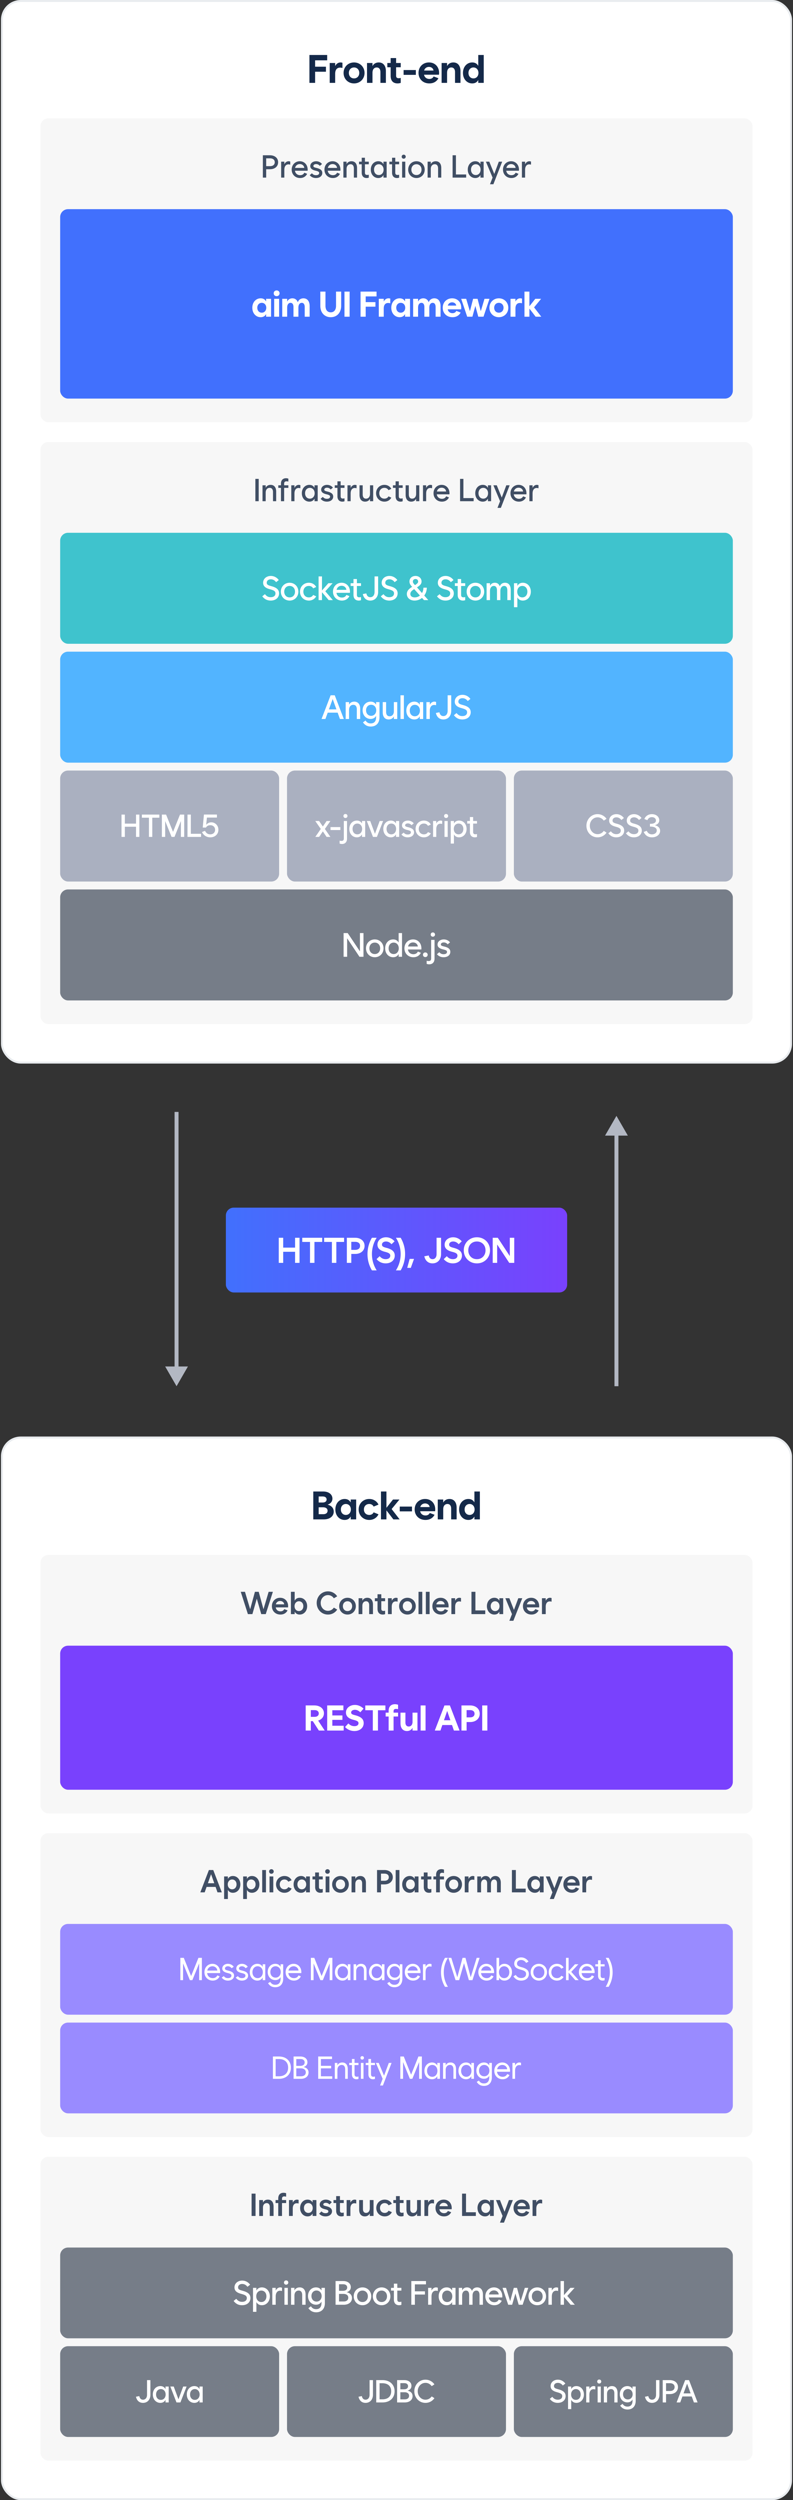 <svg xmlns="http://www.w3.org/2000/svg" width="402" height="1267" fill="none"><rect width="100%" height="100%" fill="#333333" stroke="none"/><rect width="400" height="538" x="1" y=".5" fill="#fff" rx="9.5"></rect><rect width="400" height="538" x="1" y=".5" stroke="#E9ECEF" rx="9.5"></rect><path fill="#142949" d="M156.857 27.86h9.004v2.714h-6.113v3.223h5.488v2.559h-5.488V42h-2.891zm10.279 4.062h2.773v1.465h.069q.4-.81 1.093-1.27a2.74 2.74 0 0 1 1.553-.469q.43 0 .977.157v2.636a5.7 5.7 0 0 0-1.192-.175q-1.21.009-1.855.81-.634.8-.645 2.305V42h-2.773zm12.349 10.351q-1.494 0-2.715-.693a5.05 5.05 0 0 1-1.904-1.904q-.693-1.221-.693-2.715t.693-2.705a5 5 0 0 1 1.904-1.914q1.221-.694 2.715-.694 1.485 0 2.695.694a5 5 0 0 1 1.915 1.914q.702 1.21.703 2.705 0 1.494-.703 2.715a5.03 5.03 0 0 1-1.915 1.904q-1.21.693-2.695.693m0-2.539q.762 0 1.358-.351a2.5 2.5 0 0 0 .937-.986q.342-.636.342-1.436t-.342-1.436a2.5 2.5 0 0 0-.937-.986 2.6 2.6 0 0 0-1.358-.352q-.771 0-1.377.352a2.43 2.43 0 0 0-.928.986 3.06 3.06 0 0 0-.332 1.436q0 .8.332 1.436.333.634.928.986.606.351 1.377.351m6.568-7.812h2.774v1.484h.068a3.1 3.1 0 0 1 1.23-1.289q.811-.469 1.885-.469 1.123 0 1.934.528.81.527 1.24 1.514.44.986.439 2.333V42h-2.773v-5.508q-.01-1.093-.508-1.699-.488-.605-1.367-.605-.948 0-1.543.683-.596.674-.605 2.031V42h-2.774zm10.299 0h1.679v-2.5h2.774v2.5h2.343v2.168h-2.343v4.16q-.01.732.302 1.065.313.321 1.006.322.478 0 1.035-.157V42a4.7 4.7 0 0 1-1.601.273q-1.7 0-2.617-.996-.909-1.005-.899-2.87V34.09h-1.679zm14.458 6.015h-6.211v-2.44h6.211zm6.842 4.336q-1.612 0-2.862-.683a5 5 0 0 1-1.933-1.905q-.694-1.21-.694-2.724 0-1.533.684-2.744a4.93 4.93 0 0 1 1.894-1.885q1.212-.684 2.715-.684 1.505 0 2.666.674a4.64 4.64 0 0 1 1.817 1.885q.654 1.2.654 2.734 0 .48-.059.918h-7.568q.176.977.908 1.563.733.585 1.778.586.77 0 1.318-.332.556-.333.85-.938l2.421.918a4.66 4.66 0 0 1-1.816 1.924q-1.172.693-2.773.693m2.109-6.523a2.02 2.02 0 0 0-1.182-1.592 2.5 2.5 0 0 0-1.123-.244q-.908 0-1.562.498-.654.489-.879 1.338zm4.107-3.828h2.773v1.484h.069a3.1 3.1 0 0 1 1.23-1.289q.811-.469 1.885-.469 1.123 0 1.934.528.81.527 1.24 1.514.44.986.439 2.333V42h-2.773v-5.508q-.01-1.093-.508-1.699-.488-.605-1.367-.605-.948 0-1.543.683-.595.674-.606 2.031V42h-2.773zM242.448 42v-1.387h-.059q-.469.83-1.23 1.25-.753.41-1.758.41-1.358 0-2.432-.693t-1.68-1.904q-.595-1.211-.595-2.715 0-1.505.595-2.715.606-1.21 1.68-1.904t2.432-.694q2.02 0 2.978 1.641h.069v-5.43h2.773V42zm-2.442-2.266a2.46 2.46 0 0 0 1.309-.351 2.4 2.4 0 0 0 .898-.986q.333-.636.332-1.436 0-.8-.332-1.436a2.4 2.4 0 0 0-.898-.986 2.46 2.46 0 0 0-1.309-.352q-.732 0-1.308.362a2.4 2.4 0 0 0-.899.986q-.312.625-.312 1.426t.312 1.436q.323.624.899.986.576.351 1.308.351"></path><rect width="361" height="154" x="20.5" y="60" fill="#F7F7F7" rx="4"></rect><path fill="#404E64" d="M133.251 78.688h3.578q1.234 0 2.179.445.946.437 1.461 1.242.516.797.516 1.844 0 1.055-.516 1.86-.514.803-1.461 1.25-.945.436-2.179.437h-1.891V90h-1.687zm3.593 5.515q1.142.008 1.782-.516.648-.53.656-1.468-.007-.93-.649-1.453-.64-.524-1.789-.516h-1.906v3.953zm5.684-2.266h1.61v1.22h.062q.312-.665.875-1.048.562-.39 1.234-.39.406 0 .829.156v1.563a4 4 0 0 0-.907-.141q-1 .007-1.547.742-.546.727-.546 2.055V90h-1.61zm9.606 8.282q-1.227 0-2.203-.555a4 4 0 0 1-1.516-1.523q-.547-.969-.547-2.172t.531-2.172a3.9 3.9 0 0 1 1.477-1.524q.937-.555 2.102-.554 1.155 0 2.062.554.907.547 1.414 1.516.508.97.508 2.18 0 .304-.031.547h-6.407q.094.68.454 1.195.358.508.921.789t1.25.281q.759 0 1.297-.328a2.2 2.2 0 0 0 .828-.937l1.422.578a3.76 3.76 0 0 1-1.414 1.562q-.913.563-2.148.563m2.117-5.125a2 2 0 0 0-.352-.985 2 2 0 0 0-.796-.695 2.4 2.4 0 0 0-1.125-.258q-.907 0-1.547.524-.64.523-.852 1.414zm5.926 5.125a4.3 4.3 0 0 1-1.797-.367 3.8 3.8 0 0 1-1.375-1.086l1.125-.954q.43.508.914.743.485.225 1.133.226.774 0 1.195-.289a.97.97 0 0 0 .43-.82.77.77 0 0 0-.156-.469q-.141-.195-.477-.344a5.7 5.7 0 0 0-.945-.312l-.422-.094q-1.273-.32-1.899-.883a1.82 1.82 0 0 1-.617-1.398q0-.696.383-1.258a2.6 2.6 0 0 1 1.07-.875q.688-.32 1.532-.32.882 0 1.656.367a3.6 3.6 0 0 1 1.312 1.039l-1.125.938q-.75-.907-1.859-.907-.617 0-1 .274-.382.273-.391.71a.63.63 0 0 0 .125.376q.118.149.391.273.282.117.781.242l.438.11q1.445.36 2.117.968.672.602.664 1.547 0 .75-.406 1.336-.399.579-1.125.906-.727.32-1.672.32m8.574 0q-1.226 0-2.203-.555a3.97 3.97 0 0 1-1.515-1.523q-.547-.969-.547-2.172t.531-2.172a3.9 3.9 0 0 1 1.476-1.524 4.05 4.05 0 0 1 2.102-.554q1.156 0 2.063.554.906.547 1.414 1.516.507.97.507 2.18 0 .304-.031.547h-6.406q.093.68.453 1.195.36.508.922.789t1.25.281q.757 0 1.297-.328.539-.336.828-.937l1.422.578a3.77 3.77 0 0 1-1.414 1.562q-.915.563-2.149.563m2.117-5.125a2 2 0 0 0-.351-.985 2.03 2.03 0 0 0-.797-.695 2.4 2.4 0 0 0-1.125-.258q-.906 0-1.547.524-.64.523-.851 1.414zm3.208-3.156h1.609v1.171h.055q.312-.648.953-1.015.64-.375 1.492-.375.891 0 1.523.406.633.406.961 1.172.329.766.329 1.812V90h-1.61v-4.64q-.008-1.032-.445-1.579-.43-.555-1.227-.547-.555-.007-1.015.258-.462.266-.743.813-.273.547-.273 1.351V90h-1.609zm7.933 0h1.36v-2h1.625v2h1.953v1.312h-1.953v4.188q0 .625.265.921.274.297.844.297.445 0 .844-.125v1.5a3 3 0 0 1-1.094.188q-.773 0-1.336-.32a2.16 2.16 0 0 1-.851-.938q-.297-.61-.297-1.445V83.25h-1.36zm10.028 6.765q.695 0 1.242-.344.555-.351.867-.968.313-.626.313-1.422 0-.797-.313-1.414a2.34 2.34 0 0 0-.867-.97 2.25 2.25 0 0 0-1.242-.35q-.711 0-1.266.35-.555.345-.859.97a3.1 3.1 0 0 0-.297 1.414q-.008.789.297 1.414.304.624.859.976.555.344 1.266.344M194.396 90v-1.219h-.062a2.75 2.75 0 0 1-1.047 1.078q-.64.36-1.5.36a3.6 3.6 0 0 1-1.977-.555 3.8 3.8 0 0 1-1.359-1.523q-.484-.976-.477-2.172-.007-1.195.477-2.164a3.8 3.8 0 0 1 1.359-1.532 3.6 3.6 0 0 1 1.977-.554q.86 0 1.5.36.64.358 1.039 1.062h.07v-1.204h1.61V90zm2.997-8.062h1.359v-2h1.625v2h1.953v1.312h-1.953v4.188q0 .625.266.921.273.297.843.297.445 0 .844-.125v1.5a3 3 0 0 1-1.094.188q-.773 0-1.336-.32a2.16 2.16 0 0 1-.851-.938q-.297-.61-.297-1.445V83.25h-1.359zm6.449 0h1.609V90h-1.609zm.805-1.516q-.43 0-.727-.29a.97.97 0 0 1-.289-.71q0-.453.289-.742a.95.95 0 0 1 .727-.29.95.95 0 0 1 .726.29q.297.289.305.726a.99.99 0 0 1-.305.719 1.01 1.01 0 0 1-.726.297m6.472 9.797q-1.18 0-2.14-.555a4 4 0 0 1-1.5-1.523 4.36 4.36 0 0 1-.547-2.172q0-1.195.547-2.164a4 4 0 0 1 1.5-1.532 4.2 4.2 0 0 1 2.14-.554q1.173 0 2.125.554.954.555 1.5 1.532.547.968.547 2.164 0 1.195-.547 2.172a4 4 0 0 1-1.5 1.523 4.14 4.14 0 0 1-2.125.555m0-1.516q.742 0 1.321-.344a2.45 2.45 0 0 0 .914-.968 3 3 0 0 0 .328-1.422q0-.797-.328-1.414a2.4 2.4 0 0 0-.914-.97 2.5 2.5 0 0 0-1.321-.35q-.75 0-1.336.343-.585.344-.914.969-.328.624-.328 1.422t.328 1.422q.329.625.914.968.586.344 1.336.344m5.653-6.766h1.609v1.172h.055q.312-.648.953-1.015.641-.375 1.492-.375.891 0 1.524.406t.961 1.172.328 1.812V90h-1.61v-4.64q-.007-1.032-.445-1.579-.429-.555-1.227-.547a1.94 1.94 0 0 0-1.015.258q-.461.266-.742.813-.274.547-.274 1.351V90h-1.609zm12.664-3.25h1.688v9.735h5.187V90h-6.875zm11.762 10.016q.696 0 1.242-.344.555-.351.868-.968a3.14 3.14 0 0 0 .312-1.422q0-.797-.312-1.414a2.35 2.35 0 0 0-.868-.97 2.25 2.25 0 0 0-1.242-.35 2.31 2.31 0 0 0-2.125 1.32 3.1 3.1 0 0 0-.297 1.414q-.007.789.297 1.414.305.624.86.976.554.344 1.265.344m2.36 1.297v-1.219h-.063a2.75 2.75 0 0 1-1.047 1.078q-.64.36-1.5.36a3.6 3.6 0 0 1-1.976-.555 3.8 3.8 0 0 1-1.36-1.523q-.485-.976-.476-2.172-.009-1.195.476-2.164a3.8 3.8 0 0 1 1.36-1.532 3.6 3.6 0 0 1 1.976-.554q.86 0 1.5.36.641.358 1.039 1.062h.071v-1.204h1.609V90zm2.761-8.062h1.719l2.484 6.124h.079l2.265-6.124h1.703l-4.453 11.437h-1.719L249.71 90zm12.934 8.28q-1.227 0-2.203-.554a4 4 0 0 1-1.516-1.523q-.546-.969-.546-2.172t.531-2.172a3.9 3.9 0 0 1 1.476-1.524 4.05 4.05 0 0 1 2.102-.554q1.156 0 2.062.554.907.547 1.414 1.516.508.97.508 2.18 0 .304-.031.547h-6.406q.093.68.453 1.195.359.508.922.789.562.282 1.25.281.757 0 1.297-.328.538-.336.828-.937l1.422.578a3.77 3.77 0 0 1-1.414 1.562q-.915.563-2.149.563m2.117-5.124a2 2 0 0 0-.351-.985 2.03 2.03 0 0 0-.797-.695 2.4 2.4 0 0 0-1.125-.258q-.906 0-1.547.524-.64.523-.852 1.414zm3.207-3.156h1.61v1.218h.062q.313-.664.875-1.047a2.12 2.12 0 0 1 1.235-.39q.407 0 .828.156v1.563a4 4 0 0 0-.906-.141q-1 .007-1.547.742-.547.727-.547 2.055V90h-1.61z"></path><rect width="340" height="95" x="31" y="106.5" fill="#4170FD" rx="3.5"></rect><rect width="340" height="95" x="31" y="106.5" stroke="#4170FD" rx="3.5"></rect><path fill="#fff" d="M132.698 158.461q.66 0 1.178-.316.519-.316.809-.888a2.75 2.75 0 0 0 .299-1.292q0-.721-.299-1.292a2.16 2.16 0 0 0-.809-.888 2.2 2.2 0 0 0-1.178-.316q-.659 0-1.177.325a2.16 2.16 0 0 0-.809.888 2.8 2.8 0 0 0-.281 1.283q0 .72.281 1.292.29.563.809.888.518.316 1.177.316m2.215 2.039v-1.248h-.07a2.84 2.84 0 0 1-1.107 1.125q-.678.369-1.582.369-1.222 0-2.189-.624a4.27 4.27 0 0 1-1.512-1.714q-.536-1.09-.536-2.443 0-1.354.536-2.444a4.27 4.27 0 0 1 1.512-1.713q.967-.624 2.189-.624 1.818 0 2.68 1.476h.079v-1.23h2.496v9.07zm4.083-9.07h2.496v9.07h-2.496zm1.24-1.336q-.414 0-.756-.185a1.4 1.4 0 0 1-.536-.527 1.5 1.5 0 0 1-.185-.747q0-.414.185-.747.193-.334.536-.519.342-.193.756-.193.413 0 .755.193.344.184.537.519.201.333.202.747 0 .413-.202.747a1.4 1.4 0 0 1-.537.527q-.342.185-.755.185m2.843 1.336h2.496v1.336h.053a2.7 2.7 0 0 1 1.029-1.161q.685-.421 1.573-.421.975 0 1.67.509.702.501 1.046 1.442h.061a2.7 2.7 0 0 1 1.046-1.424q.756-.528 1.784-.527.967 0 1.67.474.703.475 1.081 1.363.378.887.378 2.1v5.379h-2.496v-4.957q-.01-.984-.404-1.529-.387-.546-1.09-.545-.747 0-1.222.615-.474.606-.483 1.819v4.597h-2.496v-4.957q-.009-.984-.405-1.529-.386-.546-1.089-.545-.748 0-1.222.615-.475.606-.484 1.819v4.597h-2.496zm24.584 9.316q-1.572 0-2.768-.721-1.195-.72-1.855-2.021-.65-1.31-.65-3.024v-7.207h2.602v7.207q0 1.029.316 1.776.317.738.923 1.134t1.432.395 1.433-.395q.606-.396.932-1.134.325-.747.325-1.776v-7.207h2.601v7.207q0 1.715-.668 3.024-.659 1.31-1.854 2.03-1.196.712-2.769.712m6.966-12.973h2.602V160.5h-2.602zm8.149 0h8.103v2.444h-5.502v2.9h4.94v2.303h-4.94v5.08h-2.601zm9.251 3.657h2.496v1.318h.061q.361-.729.985-1.143a2.47 2.47 0 0 1 1.397-.421q.387 0 .879.14v2.373a5.2 5.2 0 0 0-1.072-.158q-1.09.009-1.67.73-.571.72-.58 2.074v4.157h-2.496zm11.114 7.031q.66 0 1.178-.316.519-.316.808-.888.3-.572.299-1.292 0-.721-.299-1.292a2.15 2.15 0 0 0-.808-.888 2.2 2.2 0 0 0-1.178-.316 2.17 2.17 0 0 0-1.986 1.213 2.8 2.8 0 0 0-.281 1.283q0 .72.281 1.292.29.563.808.888.52.316 1.178.316m2.215 2.039v-1.248h-.07q-.423.747-1.108 1.125-.676.369-1.582.369-1.221 0-2.188-.624a4.25 4.25 0 0 1-1.512-1.714q-.536-1.09-.536-2.443 0-1.354.536-2.444a4.26 4.26 0 0 1 1.512-1.713q.967-.624 2.188-.624 1.82 0 2.681 1.476h.079v-1.23h2.496v9.07zm4.083-9.07h2.496v1.336h.053a2.7 2.7 0 0 1 1.028-1.161q.686-.421 1.573-.421.976 0 1.67.509.704.501 1.046 1.442h.062a2.7 2.7 0 0 1 1.046-1.424q.756-.528 1.784-.527.966 0 1.67.474.703.475 1.081 1.363.378.887.378 2.1v5.379h-2.496v-4.957q-.009-.984-.405-1.529-.386-.546-1.089-.545-.748 0-1.222.615-.475.606-.484 1.819v4.597h-2.496v-4.957q-.008-.984-.404-1.529-.387-.546-1.09-.545-.747 0-1.221.615-.475.606-.484 1.819v4.597h-2.496zm19.939 9.316q-1.45 0-2.576-.615a4.5 4.5 0 0 1-1.74-1.714q-.624-1.09-.624-2.452 0-1.38.615-2.47a4.44 4.44 0 0 1 1.705-1.696q1.09-.615 2.444-.615t2.399.606q1.054.607 1.635 1.696.59 1.081.589 2.461 0 .431-.053.826h-6.811q.157.879.817 1.407.659.527 1.6.527.693 0 1.186-.299a1.94 1.94 0 0 0 .765-.844l2.179.827a4.2 4.2 0 0 1-1.634 1.731q-1.055.624-2.496.624m1.898-5.871a1.8 1.8 0 0 0-.334-.844 1.8 1.8 0 0 0-.73-.589 2.3 2.3 0 0 0-1.01-.219q-.818 0-1.406.448-.59.44-.792 1.204zm2.519-3.445h2.531l1.819 6.099h.123l1.573-6.099h2.25l1.574 6.099h.123l1.819-6.099h2.531l-3.041 9.07h-2.636l-1.477-5.414h-.035l-1.477 5.414h-2.636zm19.094 9.316q-1.344 0-2.443-.624a4.54 4.54 0 0 1-1.714-1.714q-.624-1.098-.624-2.443t.624-2.435a4.5 4.5 0 0 1 1.714-1.722q1.098-.624 2.443-.624 1.337 0 2.426.624 1.1.624 1.723 1.722.633 1.09.633 2.435t-.633 2.443a4.5 4.5 0 0 1-1.723 1.714q-1.09.624-2.426.624m0-2.285q.686 0 1.222-.316t.844-.888q.307-.572.307-1.292a2.7 2.7 0 0 0-.307-1.292 2.24 2.24 0 0 0-.844-.888 2.36 2.36 0 0 0-1.222-.316 2.4 2.4 0 0 0-1.239.316 2.2 2.2 0 0 0-.835.888 2.75 2.75 0 0 0-.299 1.292q0 .72.299 1.292t.835.888q.545.316 1.239.316m5.912-7.031h2.496v1.318h.061q.36-.729.984-1.143a2.47 2.47 0 0 1 1.398-.421q.387 0 .879.14v2.373a5.2 5.2 0 0 0-1.072-.158q-1.09.009-1.67.73-.572.72-.58 2.074v4.157h-2.496zm7.071-3.657h2.496v7.366h.061l2.927-3.709h2.953l-3.568 4.341 3.656 4.729h-2.865l-3.103-4.043h-.061v4.043h-2.496z"></path><rect width="361" height="295" x="20.5" y="224" fill="#F7F7F7" rx="4"></rect><path fill="#404E64" d="M129.457 242.688h1.688V254h-1.688zm3.622 3.25h1.609v1.171h.055a2.3 2.3 0 0 1 .953-1.015q.64-.375 1.492-.375.891 0 1.524.406.632.406.96 1.172.329.765.329 1.812V254h-1.61v-4.641q-.007-1.03-.445-1.578-.43-.555-1.227-.547a1.94 1.94 0 0 0-1.015.258q-.462.266-.742.813-.274.547-.274 1.351V254h-1.609zm7.996 0h1.359v-.876q0-.836.305-1.445t.875-.929q.57-.329 1.352-.329.648 0 1.218.219v1.484a3.3 3.3 0 0 0-.968-.14q-.594 0-.883.305-.29.304-.289.914v.797h2.14v1.312h-2.14V254h-1.61v-6.75h-1.359zm6.59 0h1.609v1.218h.063q.312-.663.875-1.047.562-.39 1.234-.39.406 0 .828.156v1.563a4 4 0 0 0-.906-.141q-1 .007-1.547.742-.547.726-.547 2.055V254h-1.609zm9.418 6.765q.696 0 1.242-.344.555-.351.867-.968a3.1 3.1 0 0 0 .313-1.422q0-.797-.313-1.414a2.34 2.34 0 0 0-.867-.969 2.25 2.25 0 0 0-1.242-.352q-.711 0-1.266.352a2.3 2.3 0 0 0-.859.969 3.1 3.1 0 0 0-.297 1.414q-.007.789.297 1.414.305.624.859.976.555.345 1.266.344m2.359 1.297v-1.219h-.062a2.75 2.75 0 0 1-1.047 1.078q-.64.36-1.5.36a3.6 3.6 0 0 1-1.976-.555 3.8 3.8 0 0 1-1.36-1.523q-.485-.977-.476-2.172-.009-1.195.476-2.164a3.8 3.8 0 0 1 1.36-1.532 3.6 3.6 0 0 1 1.976-.554q.86 0 1.5.359.641.36 1.039 1.063h.07v-1.203h1.61V254zm6.262.219q-.991 0-1.797-.367a3.8 3.8 0 0 1-1.375-1.086l1.125-.954q.43.508.915.743.483.226 1.132.226.773 0 1.196-.289a.97.97 0 0 0 .429-.82.77.77 0 0 0-.156-.469q-.14-.195-.476-.344a5.7 5.7 0 0 0-.946-.312l-.422-.094q-1.273-.32-1.898-.883a1.81 1.81 0 0 1-.617-1.398q0-.696.383-1.258.39-.563 1.07-.875a3.6 3.6 0 0 1 1.531-.32q.883 0 1.656.367.782.367 1.313 1.039l-1.125.937q-.75-.906-1.86-.906-.616 0-1 .274-.383.273-.39.711a.62.62 0 0 0 .125.375q.117.148.39.273.281.117.782.242l.437.11q1.446.359 2.117.968.672.602.664 1.547 0 .75-.406 1.336-.397.579-1.125.906-.726.321-1.672.321m3.997-8.281h1.359v-2h1.625v2h1.953v1.312h-1.953v4.188q0 .624.266.921.273.297.843.297.445 0 .844-.125v1.5a3 3 0 0 1-1.094.188q-.773 0-1.336-.321a2.16 2.16 0 0 1-.851-.937q-.297-.61-.297-1.445v-4.266h-1.359zm6.449 0h1.609v1.218h.063q.312-.663.875-1.047.562-.39 1.234-.39.406 0 .828.156v1.563a4 4 0 0 0-.906-.141q-1 .007-1.547.742-.547.726-.547 2.055V254h-1.609zM189.177 254h-1.609v-1.172h-.055a2.35 2.35 0 0 1-.953 1.024q-.64.367-1.492.367-.89 0-1.523-.407t-.961-1.171q-.328-.766-.328-1.813v-4.89h1.609v4.64q.008 1.032.437 1.586.438.547 1.235.539a1.94 1.94 0 0 0 1.015-.258q.462-.266.735-.812.28-.547.281-1.352v-4.343h1.609zm5.7.219a4.26 4.26 0 0 1-2.156-.555 4.06 4.06 0 0 1-1.516-1.523 4.36 4.36 0 0 1-.547-2.172q0-1.195.547-2.164a4.04 4.04 0 0 1 1.516-1.532 4.26 4.26 0 0 1 2.156-.554q1.156 0 2.07.539.915.531 1.43 1.476l-1.438.672a2.1 2.1 0 0 0-.836-.867q-.531-.305-1.242-.305-.757 0-1.351.352a2.37 2.37 0 0 0-.914.969q-.329.617-.329 1.414t.329 1.422q.327.617.914.968.594.345 1.351.344.711 0 1.242-.305.54-.304.836-.867l1.438.672a3.8 3.8 0 0 1-1.43 1.485q-.913.531-2.07.531m4.309-8.281h1.359v-2h1.625v2h1.953v1.312h-1.953v4.188q0 .624.266.921.273.297.843.297.445 0 .844-.125v1.5a3 3 0 0 1-1.094.188q-.773 0-1.336-.321a2.16 2.16 0 0 1-.851-.937q-.297-.61-.297-1.445v-4.266h-1.359zM212.557 254h-1.61v-1.172h-.054a2.35 2.35 0 0 1-.953 1.024q-.64.367-1.493.367-.89 0-1.523-.407t-.961-1.171q-.328-.766-.328-1.813v-4.89h1.609v4.64q.008 1.032.438 1.586.438.547 1.234.539.555.008 1.016-.258t.734-.812q.281-.547.281-1.352v-4.343h1.61zm1.871-8.062h1.609v1.218h.063q.312-.663.875-1.047.562-.39 1.234-.39.406 0 .828.156v1.563a4 4 0 0 0-.906-.141q-1 .007-1.547.742-.547.726-.547 2.055V254h-1.609zm9.606 8.281q-1.227 0-2.203-.555a4 4 0 0 1-1.516-1.523q-.547-.969-.547-2.172t.531-2.172a3.93 3.93 0 0 1 1.477-1.524 4.05 4.05 0 0 1 2.101-.554q1.157 0 2.063.554.907.547 1.414 1.516.508.969.508 2.18 0 .304-.031.547h-6.407q.095.68.453 1.195.36.507.922.789a2.75 2.75 0 0 0 1.25.281q.759 0 1.297-.328a2.2 2.2 0 0 0 .828-.937l1.422.578a3.76 3.76 0 0 1-1.414 1.562q-.913.563-2.148.563m2.117-5.125a2 2 0 0 0-.352-.985 2 2 0 0 0-.797-.695 2.4 2.4 0 0 0-1.125-.258q-.906 0-1.546.524-.64.523-.852 1.414zm7.078-6.406h1.688v9.734h5.187V254h-6.875zm11.762 10.015q.696 0 1.242-.344.555-.351.868-.968.312-.625.312-1.422t-.312-1.414a2.34 2.34 0 0 0-.868-.969 2.25 2.25 0 0 0-1.242-.352 2.31 2.31 0 0 0-2.125 1.321 3.1 3.1 0 0 0-.297 1.414q-.007.789.297 1.414.305.624.86.976.554.345 1.265.344m2.36 1.297v-1.219h-.063a2.74 2.74 0 0 1-1.047 1.078q-.64.36-1.5.36a3.6 3.6 0 0 1-1.976-.555 3.83 3.83 0 0 1-1.36-1.523q-.484-.977-.476-2.172-.008-1.195.476-2.164a3.8 3.8 0 0 1 1.36-1.532 3.6 3.6 0 0 1 1.976-.554q.86 0 1.5.359.641.36 1.039 1.063h.071v-1.203h1.609V254zm2.761-8.062h1.719l2.485 6.124h.078l2.265-6.124h1.703l-4.453 11.437h-1.718l1.312-3.375zm12.934 8.281q-1.226 0-2.203-.555a4 4 0 0 1-1.516-1.523q-.546-.969-.546-2.172t.531-2.172a3.9 3.9 0 0 1 1.476-1.524 4.06 4.06 0 0 1 2.102-.554q1.156 0 2.062.554.907.547 1.415 1.516.507.969.507 2.18 0 .304-.031.547h-6.406q.093.68.453 1.195.36.507.922.789a2.75 2.75 0 0 0 1.25.281q.757 0 1.297-.328.538-.336.828-.937l1.422.578a3.77 3.77 0 0 1-1.414 1.562q-.915.563-2.149.563m2.117-5.125a2 2 0 0 0-.351-.985 2.03 2.03 0 0 0-.797-.695 2.4 2.4 0 0 0-1.125-.258q-.906 0-1.547.524-.64.523-.851 1.414zm3.208-3.156h1.609v1.218h.063q.312-.663.875-1.047.562-.39 1.234-.39.406 0 .828.156v1.563a4 4 0 0 0-.906-.141q-1 .007-1.547.742-.547.726-.547 2.055V254h-1.609z"></path><rect width="340" height="55.25" x="31" y="270.5" fill="#3FC3CD" rx="3.5"></rect><rect width="340" height="55.25" x="31" y="270.5" stroke="#3FC3CD" rx="3.5"></rect><path fill="#fff" d="M137.223 304.357c-1.759 0-3.162-.705-4.266-2.158l1.345-1.095c.846 1.087 1.726 1.552 2.921 1.543 1.503.009 2.424-.73 2.424-1.925 0-.972-.606-1.486-2.357-1.976l-.581-.166c-2.266-.606-3.321-1.643-3.321-3.254 0-1.984 1.644-3.453 3.918-3.453 1.594 0 3.063.772 4.018 2.092l-1.361 1.062c-.706-.954-1.619-1.452-2.657-1.444-1.245-.008-2.091.706-2.091 1.743 0 .805.506 1.229 1.959 1.611l.581.166c2.581.713 3.71 1.801 3.718 3.602-.008 2.183-1.718 3.652-4.25 3.652m9.601 0c-2.54 0-4.449-1.942-4.449-4.515s1.909-4.516 4.449-4.516c2.523 0 4.432 1.943 4.432 4.516s-1.909 4.515-4.432 4.515m0-1.61c1.594.008 2.722-1.195 2.722-2.905s-1.128-2.914-2.722-2.905c-1.611-.009-2.739 1.195-2.739 2.905s1.128 2.913 2.739 2.905m9.733 1.61c-2.557 0-4.482-1.942-4.482-4.515s1.925-4.516 4.482-4.516c1.652 0 2.997.814 3.719 2.142l-1.528.714c-.415-.797-1.187-1.254-2.191-1.245-1.635-.009-2.773 1.195-2.773 2.905s1.138 2.913 2.773 2.905c1.004.008 1.776-.448 2.191-1.245l1.528.714c-.722 1.328-2.067 2.141-3.719 2.141m4.952-.232v-12.02h1.71v7.106h.033l3.204-3.652h2.158l-3.702 4.084 3.819 4.482h-2.109l-3.37-3.968h-.033v3.968zm11.825.232c-2.64 0-4.532-1.934-4.532-4.515 0-2.598 1.867-4.516 4.366-4.516s4.233 1.918 4.233 4.516c0 .191-.008.39-.033.581h-6.807c.208 1.461 1.312 2.407 2.789 2.407 1.088 0 1.86-.506 2.258-1.345l1.511.615c-.681 1.378-2.001 2.257-3.785 2.257m-2.706-5.445h4.964c-.117-1.162-1.071-2.058-2.424-2.058-1.287 0-2.25.805-2.54 2.058m7.126-1.959v-1.394h1.445v-2.125h1.726v2.125h2.076v1.394h-2.076v4.449c-.008.897.366 1.304 1.212 1.295.258.009.556-.041.864-.133v1.594a3.3 3.3 0 0 1-1.163.199c-1.651 0-2.639-1.079-2.639-2.872v-4.532zm9.949 7.404c-1.975 0-3.336-1.228-3.785-3.287l1.777-.365c.299 1.337 1.012 1.951 2.008 1.942 1.304.009 2.167-1.021 2.175-2.656v-7.886h1.81v7.886c0 2.623-1.627 4.366-3.985 4.366m9.617 0c-1.759 0-3.162-.705-4.266-2.158l1.345-1.095c.846 1.087 1.726 1.552 2.921 1.543 1.503.009 2.424-.73 2.424-1.925 0-.972-.606-1.486-2.357-1.976l-.581-.166c-2.266-.606-3.321-1.643-3.321-3.254 0-1.984 1.644-3.453 3.918-3.453 1.594 0 3.063.772 4.018 2.092l-1.361 1.062c-.706-.954-1.619-1.452-2.657-1.444-1.245-.008-2.091.706-2.091 1.743 0 .805.506 1.229 1.959 1.611l.581.166c2.581.713 3.71 1.801 3.718 3.602-.008 2.183-1.718 3.652-4.25 3.652m12.859 0c-2.324 0-3.934-1.402-3.934-3.336 0-1.793 1.369-2.806 2.689-3.62l-.265-.298c-.797-.889-1.104-1.594-1.096-2.408-.008-1.66 1.262-2.822 3.055-2.822s3.063 1.179 3.071 2.822c-.008 1.154-.631 1.893-2.308 2.972l2.54 2.872c.457-.772.714-1.71.714-2.723h1.71a6.67 6.67 0 0 1-1.295 3.985l2.059 2.324h-2.192l-.996-1.129a5.88 5.88 0 0 1-3.752 1.361m-2.158-3.37c0 1.079.83 1.743 2.192 1.76a4.13 4.13 0 0 0 2.656-.946l-2.905-3.254c-1.096.697-1.943 1.361-1.943 2.44m1.278-6.292c0 .449.208.88.648 1.362l.432.464c1.311-.846 1.585-1.278 1.593-1.809-.008-.755-.572-1.27-1.344-1.278-.772.008-1.329.523-1.329 1.261m16.495 9.662c-1.76 0-3.162-.705-4.267-2.158l1.345-1.095c.847 1.087 1.727 1.552 2.922 1.543 1.503.009 2.424-.73 2.424-1.925 0-.972-.606-1.486-2.357-1.976l-.582-.166c-2.266-.606-3.32-1.643-3.32-3.254 0-1.984 1.644-3.453 3.918-3.453 1.594 0 3.063.772 4.018 2.092l-1.362 1.062c-.705-.954-1.618-1.452-2.656-1.444-1.245-.008-2.092.706-2.092 1.743 0 .805.507 1.229 1.959 1.611l.581.166c2.582.713 3.711 1.801 3.719 3.602-.008 2.183-1.718 3.652-4.25 3.652m4.786-7.404v-1.394h1.444v-2.125h1.727v2.125h2.075v1.394h-2.075v4.449c-.008.897.365 1.304 1.212 1.295.257.009.556-.041.863-.133v1.594a3.3 3.3 0 0 1-1.162.199c-1.652 0-2.64-1.079-2.64-2.872v-4.532zm10.43 7.404c-2.54 0-4.449-1.942-4.449-4.515s1.909-4.516 4.449-4.516c2.524 0 4.433 1.943 4.433 4.516s-1.909 4.515-4.433 4.515m0-1.61c1.594.008 2.723-1.195 2.723-2.905s-1.129-2.914-2.723-2.905c-1.61-.009-2.739 1.195-2.739 2.905s1.129 2.913 2.739 2.905m5.666 1.378v-8.566h1.71v1.245h.067c.406-.913 1.27-1.478 2.407-1.478 1.212 0 2.075.639 2.49 1.76h.066c.357-1.079 1.312-1.76 2.607-1.76 1.843 0 2.88 1.37 2.889 3.603v5.196h-1.727v-4.931c0-1.461-.581-2.266-1.594-2.257-1.012-.009-1.942.796-1.942 2.573v4.615h-1.71v-4.931c-.008-1.461-.589-2.266-1.61-2.257-1.013-.009-1.943.796-1.943 2.573v4.615zm13.884 3.586v-12.152h1.71v1.278h.066c.565-.996 1.486-1.511 2.706-1.511 2.366 0 4.059 1.943 4.051 4.516.008 2.573-1.685 4.515-4.051 4.515-1.22 0-2.15-.523-2.706-1.527h-.066v4.881zm4.217-4.964c1.519.008 2.581-1.204 2.573-2.905.008-1.702-1.054-2.914-2.573-2.905-1.503-.009-2.574 1.195-2.574 2.905s1.071 2.913 2.574 2.905"></path><rect width="341" height="56.25" x="30.5" y="330.25" fill="#52B4FF" rx="4"></rect><path fill="#fff" d="m172.327 364.375-1.162-3.221h-5.03l-1.179 3.221h-1.959l4.615-12.02h2.075l4.616 12.02zm-5.595-4.881h3.819l-1.86-5.13h-.083zm8.505 4.881v-8.566h1.71v1.245h.066c.432-.913 1.37-1.478 2.59-1.478 1.909 0 2.989 1.37 2.989 3.603v5.196h-1.71v-4.931c-.009-1.461-.648-2.266-1.777-2.257-1.129-.009-2.158.796-2.158 2.573v4.615zm12.904-1.61c1.511-.009 2.582-1.162 2.59-2.806-.008-1.644-1.079-2.797-2.59-2.806-1.511.009-2.573 1.179-2.573 2.806s1.062 2.797 2.573 2.806m-.183 5.428c-1.709 0-2.955-.697-3.951-2.091l1.279-.963c.73 1.054 1.519 1.486 2.639 1.477 1.76.009 2.723-1.071 2.74-3.104v-.648h-.067c-.564.971-1.494 1.478-2.706 1.478-2.374 0-4.067-1.893-4.067-4.383s1.693-4.383 4.067-4.383c1.212 0 2.125.498 2.706 1.461h.067v-1.228h1.709v7.703c-.008 2.955-1.701 4.681-4.416 4.681m13.419-12.384v8.566h-1.71v-1.245h-.05c-.448.913-1.386 1.477-2.606 1.477-1.909 0-2.988-1.369-2.988-3.602v-5.196h1.71v4.93c.008 1.461.647 2.266 1.776 2.258 1.129.008 2.158-.797 2.158-2.573v-4.615zm1.648 8.566v-12.02h1.71v12.02zm7.277-1.378c1.494.008 2.564-1.195 2.573-2.905-.009-1.71-1.079-2.914-2.573-2.905-1.528-.009-2.59 1.203-2.574 2.905-.016 1.701 1.046 2.913 2.574 2.905m4.216 1.378h-1.71v-1.295h-.066c-.564 1.004-1.486 1.527-2.706 1.527-2.374 0-4.067-1.942-4.051-4.515-.016-2.573 1.677-4.516 4.051-4.516 1.212 0 2.133.515 2.706 1.511h.066v-1.278h1.71zm1.649 0v-8.566h1.709v1.295h.067c.44-.922 1.27-1.528 2.241-1.528.307 0 .589.058.88.166v1.66a4 4 0 0 0-.963-.149c-1.411.008-2.225 1.087-2.225 2.972v4.15zm8.587.232c-1.975 0-3.337-1.228-3.785-3.287l1.776-.365c.299 1.337 1.013 1.951 2.009 1.942 1.303.009 2.167-1.021 2.175-2.656v-7.886h1.81v7.886c0 2.623-1.627 4.366-3.985 4.366m9.617 0c-1.76 0-3.162-.705-4.266-2.158l1.344-1.095c.847 1.087 1.727 1.552 2.922 1.543 1.503.009 2.424-.73 2.424-1.925 0-.972-.606-1.486-2.357-1.976l-.582-.166c-2.266-.606-3.32-1.643-3.32-3.254 0-1.984 1.644-3.453 3.918-3.453 1.594 0 3.063.772 4.018 2.092l-1.362 1.062c-.705-.954-1.618-1.452-2.656-1.444-1.245-.008-2.092.706-2.092 1.743 0 .805.507 1.229 1.959 1.611l.581.166c2.582.713 3.711 1.801 3.719 3.602-.008 2.183-1.718 3.652-4.25 3.652"></path><rect width="111" height="56.25" x="30.5" y="390.5" fill="#AAB0C0" rx="4"></rect><path fill="#fff" d="M61.6 412.812h1.688v4.579h5.672v-4.579h1.688v11.313H68.96v-5.156h-5.672v5.156h-1.687zm10.333 0h8.844v1.579h-3.578v9.734H75.51v-9.734h-3.578zm10.13 0h2.124l3.5 8.688h.063l3.5-8.688h2.125v11.313h-1.672v-7.922h-.055l-3.195 7.922h-1.469l-3.195-7.922h-.055v7.922h-1.671zm12.988 0h1.688v9.735h5.187v1.578h-6.875zm8.333-.015h6.578v1.531h-5.063l-.367 3.578h.071q.468-.555 1.125-.859a3.2 3.2 0 0 1 1.406-.313q.953 0 1.773.485t1.313 1.343q.492.86.492 1.938 0 1.118-.531 1.992a3.6 3.6 0 0 1-1.461 1.367q-.93.485-2.117.485-1.414 0-2.508-.703-1.094-.704-1.696-1.985l1.532-.625q.405.891 1.078 1.344.68.453 1.578.453.726 0 1.281-.289t.86-.812a2.3 2.3 0 0 0 .312-1.211q0-.688-.312-1.211a2.1 2.1 0 0 0-.86-.813q-.546-.29-1.265-.289-.758 0-1.329.313-.562.312-.843.875h-1.657z"></path><rect width="111" height="56.25" x="145.5" y="390.5" fill="#AAB0C0" rx="4"></rect><path fill="#fff" d="m159.843 424.125 2.781-4.031-2.797-4.032h1.922l1.891 2.75h.062l1.875-2.75h1.922l-2.812 4.032 2.797 4.031h-1.922l-1.86-2.766h-.062l-1.875 2.766zm12.692-4.969v1.5h-4.984v-1.5zm.848 8.563c-.484 0-.891-.094-1.219-.219v-1.484q.516.152.938.14c.82.008 1.203-.39 1.203-1.218v-8.876h1.609v8.954c0 1.687-.953 2.703-2.531 2.703m1.734-13.172c-.585-.008-1.023-.438-1.015-1.016a.976.976 0 0 1 1.015-1.015c.586-.008 1.024.429 1.032 1.015-.008.578-.446 1.008-1.032 1.016m6.036 8.281c1.406.008 2.414-1.125 2.422-2.734-.008-1.61-1.016-2.742-2.422-2.735-1.437-.007-2.437 1.133-2.422 2.735-.015 1.601.985 2.742 2.422 2.734m3.969 1.297h-1.61v-1.219h-.062c-.531.946-1.398 1.438-2.547 1.438-2.234 0-3.828-1.828-3.812-4.25-.016-2.422 1.578-4.25 3.812-4.25 1.141 0 2.008.484 2.547 1.422h.062v-1.204h1.61zm3.957 0-3.125-8.063h1.719l2.375 6.407h.063l2.359-6.407h1.734l-3.14 8.063zm9.302-1.297c1.406.008 2.414-1.125 2.421-2.734-.007-1.61-1.015-2.742-2.421-2.735-1.438-.007-2.438 1.133-2.422 2.735-.016 1.601.984 2.742 2.422 2.734m3.968 1.297h-1.609v-1.219h-.063c-.531.946-1.398 1.438-2.546 1.438-2.235 0-3.829-1.828-3.813-4.25-.016-2.422 1.578-4.25 3.813-4.25 1.14 0 2.007.484 2.546 1.422h.063v-1.204h1.609zm4.333.219c-1.32 0-2.406-.5-3.172-1.453l1.125-.953c.57.679 1.18.968 2.047.968 1.031 0 1.617-.414 1.625-1.109-.008-.547-.383-.82-1.578-1.125l-.422-.094c-1.695-.422-2.516-1.164-2.516-2.281 0-1.414 1.274-2.453 2.985-2.453 1.179 0 2.265.515 2.968 1.406l-1.125.938c-.492-.594-1.109-.907-1.859-.907-.828 0-1.383.399-1.391.985.008.437.305.648 1.297.89l.438.11c1.929.476 2.789 1.257 2.781 2.515.008 1.524-1.297 2.563-3.203 2.563m8.207 0c-2.406 0-4.218-1.828-4.218-4.25s1.812-4.25 4.218-4.25c1.555 0 2.821.765 3.5 2.015l-1.437.672c-.391-.75-1.117-1.179-2.063-1.172-1.539-.007-2.609 1.125-2.609 2.735s1.07 2.742 2.609 2.734c.946.008 1.672-.422 2.063-1.172l1.437.672c-.679 1.25-1.945 2.016-3.5 2.016m4.661-.219v-8.063h1.609v1.219h.063c.414-.867 1.195-1.437 2.109-1.437.289 0 .555.054.828.156v1.562a4 4 0 0 0-.906-.14c-1.328.008-2.094 1.023-2.094 2.797v3.906zm5.786 0v-8.063h1.609v8.063zm.812-9.578c-.594-.008-1.031-.438-1.016-1.016-.015-.586.422-1.023 1.016-1.015.578-.008 1.016.429 1.031 1.015a1.02 1.02 0 0 1-1.031 1.016m2.348 12.953v-11.438h1.61v1.204h.062c.531-.938 1.399-1.422 2.547-1.422 2.227 0 3.82 1.828 3.812 4.25.008 2.422-1.585 4.25-3.812 4.25-1.148 0-2.023-.492-2.547-1.438h-.062v4.594zm3.969-4.672c1.43.008 2.43-1.133 2.422-2.734.008-1.602-.992-2.742-2.422-2.735-1.414-.007-2.422 1.125-2.422 2.735s1.008 2.742 2.422 2.734m4.395-5.453v-1.313h1.359v-2h1.625v2h1.954v1.313h-1.954v4.187c-.007.844.344 1.227 1.141 1.219.242.008.523-.039.813-.125v1.5c-.29.11-.665.188-1.094.188-1.555 0-2.485-1.016-2.485-2.703v-4.266z"></path><rect width="111" height="56.25" x="260.5" y="390.5" fill="#AAB0C0" rx="4"></rect><path fill="#fff" d="M302.923 424.344a5.43 5.43 0 0 1-2.851-.774 5.67 5.67 0 0 1-2.04-2.125q-.75-1.351-.75-2.976t.75-2.969a5.6 5.6 0 0 1 2.04-2.125 5.4 5.4 0 0 1 2.851-.781q1.407 0 2.594.64 1.188.633 1.953 1.735l-1.391.906a3.95 3.95 0 0 0-1.367-1.227 3.6 3.6 0 0 0-1.789-.445q-1.078 0-1.976.57a4 4 0 0 0-1.422 1.539 4.5 4.5 0 0 0-.524 2.157q0 1.18.524 2.156a4.1 4.1 0 0 0 1.422 1.547 3.65 3.65 0 0 0 1.976.562 3.6 3.6 0 0 0 1.789-.437 4 4 0 0 0 1.367-1.235l1.391.907a5.56 5.56 0 0 1-1.953 1.742 5.4 5.4 0 0 1-2.594.633m9.489 0q-1.243 0-2.242-.5-.993-.508-1.774-1.532l1.266-1.031q.594.766 1.258 1.11.663.343 1.523.343.688 0 1.195-.218.508-.22.782-.625a1.7 1.7 0 0 0 .273-.969q0-.46-.211-.789-.21-.329-.695-.578-.476-.258-1.313-.493l-.547-.156q-1.6-.43-2.367-1.172-.758-.75-.758-1.89 0-.923.477-1.664a3.27 3.27 0 0 1 1.313-1.164q.843-.423 1.898-.422 1.125 0 2.117.523a4.7 4.7 0 0 1 1.664 1.445l-1.281 1q-.5-.68-1.141-1.015a2.84 2.84 0 0 0-1.375-.344q-.577 0-1.023.211a1.57 1.57 0 0 0-.688.578 1.54 1.54 0 0 0-.242.852q0 .383.172.656.18.265.578.477.399.203 1.094.382l.547.157q1.219.336 1.984.804.774.47 1.141 1.102.368.633.375 1.484 0 1.016-.508 1.797-.5.782-1.406 1.211t-2.086.43m8.926 0q-1.242 0-2.242-.5-.993-.508-1.773-1.532l1.265-1.031q.594.766 1.258 1.11.664.343 1.523.343.688 0 1.196-.218.507-.22.781-.625a1.7 1.7 0 0 0 .273-.969q0-.46-.211-.789-.21-.329-.695-.578-.477-.258-1.312-.493l-.547-.156q-1.602-.43-2.367-1.172-.758-.75-.758-1.89 0-.923.476-1.664a3.3 3.3 0 0 1 1.313-1.164q.843-.423 1.898-.422 1.125 0 2.117.523a4.7 4.7 0 0 1 1.665 1.445l-1.282 1q-.5-.68-1.14-1.015a2.84 2.84 0 0 0-1.375-.344q-.579 0-1.024.211a1.56 1.56 0 0 0-.687.578q-.243.375-.242.852 0 .383.171.656.18.265.579.477.398.203 1.093.382l.547.157q1.219.336 1.985.804.772.47 1.14 1.102t.375 1.484q0 1.016-.508 1.797-.5.782-1.406 1.211t-2.086.43m9.176 0q-1.476 0-2.547-.703-1.062-.703-1.64-2.032l1.531-.593q.82 1.812 2.641 1.812.695 0 1.25-.25a2.1 2.1 0 0 0 .875-.703 1.75 1.75 0 0 0 .312-1.016q0-.601-.367-1.039-.368-.445-1.062-.679t-1.649-.235h-.375v-1.422h.375q1.258 0 1.961-.445.704-.446.695-1.242 0-.485-.257-.867a1.67 1.67 0 0 0-.727-.602 2.5 2.5 0 0 0-1.063-.219q-.78 0-1.367.399-.585.39-.929 1.148l-1.532-.594q.524-1.203 1.524-1.835 1-.633 2.32-.633 1.055 0 1.906.406.852.399 1.328 1.109.485.703.485 1.579 0 .906-.547 1.539-.538.624-1.578.929v.063q1.227.336 1.89 1.062.664.719.672 1.75 0 .937-.539 1.696t-1.484 1.187q-.938.43-2.102.43"></path><rect width="341" height="56.25" x="30.5" y="450.75" fill="#767D88" rx="4"></rect><path fill="#fff" d="M174.183 484.875v-12.02h2.075l6.143 9.181h.066v-9.181h1.793v12.02h-2.025l-6.176-9.247h-.083v9.247zm15.809.232c-2.54 0-4.449-1.942-4.449-4.515s1.909-4.516 4.449-4.516c2.524 0 4.433 1.943 4.433 4.516s-1.909 4.515-4.433 4.515m0-1.61c1.594.008 2.723-1.195 2.723-2.905s-1.129-2.914-2.723-2.905c-1.61-.009-2.739 1.195-2.739 2.905s1.129 2.913 2.739 2.905m13.801 1.378h-1.71v-1.295h-.067c-.564 1.004-1.485 1.527-2.706 1.527-2.374 0-4.067-1.942-4.05-4.515-.017-2.573 1.676-4.516 4.05-4.516 1.212 0 2.134.515 2.706 1.511h.067v-4.732h1.71zm-4.217-1.378c1.494.008 2.565-1.195 2.573-2.905-.008-1.71-1.079-2.914-2.573-2.905-1.527-.009-2.59 1.203-2.573 2.905-.017 1.701 1.046 2.913 2.573 2.905m9.982 1.61c-2.64 0-4.532-1.934-4.532-4.515 0-2.598 1.868-4.516 4.366-4.516 2.499 0 4.233 1.918 4.233 4.516 0 .191-.008.39-.033.581h-6.806c.207 1.461 1.311 2.407 2.789 2.407 1.087 0 1.859-.506 2.258-1.345l1.51.615c-.68 1.378-2 2.257-3.785 2.257m-2.706-5.445h4.964c-.116-1.162-1.071-2.058-2.424-2.058-1.287 0-2.249.805-2.54 2.058m8.754 5.362c-.689 0-1.187-.498-1.179-1.178-.008-.681.49-1.171 1.179-1.179.689.008 1.187.498 1.195 1.179-.008.68-.506 1.178-1.195 1.178m1.98 3.669a3.6 3.6 0 0 1-1.295-.232v-1.577q.548.162.996.149c.872.009 1.278-.415 1.278-1.295v-9.429h1.71v9.512c0 1.793-1.012 2.872-2.689 2.872m1.843-13.995c-.623-.008-1.088-.465-1.079-1.079a1.037 1.037 0 0 1 1.079-1.079c.622-.008 1.087.457 1.095 1.079-.008.614-.473 1.071-1.095 1.079m5.45 10.409c-1.403 0-2.557-.531-3.37-1.544l1.195-1.012c.606.722 1.253 1.029 2.175 1.029 1.095 0 1.718-.44 1.726-1.179-.008-.581-.406-.871-1.677-1.195l-.448-.1c-1.801-.448-2.673-1.236-2.673-2.423 0-1.503 1.353-2.607 3.171-2.607 1.254 0 2.408.548 3.155 1.494l-1.196.996c-.523-.63-1.178-.962-1.975-.962-.88 0-1.47.423-1.478 1.045.008.465.324.689 1.378.947l.465.116c2.05.506 2.963 1.336 2.955 2.673.008 1.618-1.378 2.722-3.403 2.722"></path><path fill="#B3B8C3" d="M90.5 564.5v-1h-2v1zm-1 138 5.773-10H83.727zm-1-138v129h2v-129z"></path><rect width="173" height="43" x="114.5" y="612" fill="url(#a)" rx="4"></rect><path fill="#fff" d="M141.31 627.273h2.25v4.993h6.03v-4.993h2.25V640h-2.25v-5.625h-6.03V640h-2.25zm11.923 0h10.09v2.11h-3.92V640h-2.25v-10.617h-3.92zm11.097 0h10.09v2.11h-3.92V640h-2.25v-10.617h-3.92zm11.501 0h4.201q1.407 0 2.487.519 1.082.51 1.688 1.441.606.932.606 2.136t-.606 2.136-1.688 1.45q-1.08.51-2.487.51h-1.951V640h-2.25zm4.219 6.135q1.168-.009 1.828-.545.659-.544.65-1.494.009-.958-.65-1.494-.66-.536-1.828-.545h-1.969v4.078zm8.495 10.389a16.3 16.3 0 0 1-1.679-3.929 16 16 0 0 1-.571-4.28q0-2.242.571-4.342.58-2.1 1.679-3.973h2.408a15 15 0 0 0-1.775 3.876 15.5 15.5 0 0 0-.633 4.386q.009 2.268.633 4.377a15.2 15.2 0 0 0 1.775 3.885zm6.983-3.551a6.05 6.05 0 0 1-2.549-.536q-1.169-.545-2.091-1.608l1.564-1.495q.668.783 1.406 1.143.747.36 1.67.369 1.081-.009 1.697-.483.615-.475.624-1.31a1.35 1.35 0 0 0-.229-.764q-.211-.326-.703-.572-.492-.255-1.354-.492l-.615-.158q-1.81-.484-2.707-1.362-.887-.88-.896-2.189 0-1.064.562-1.925t1.556-1.344q.993-.493 2.223-.493 1.25 0 2.374.536 1.125.537 1.951 1.521l-1.547 1.477q-1.196-1.389-2.778-1.407-.597 0-1.072.202-.465.203-.729.572-.255.36-.255.826 0 .387.176.65.184.264.588.475.414.211 1.134.404l.598.158q2.074.562 3.032 1.495.958.923.958 2.355 0 1.16-.58 2.057-.58.896-1.626 1.397-1.037.501-2.382.501m5.173 3.551a15 15 0 0 0 1.767-3.885 15.3 15.3 0 0 0 0-8.763 14.9 14.9 0 0 0-1.767-3.876h2.408a16 16 0 0 1 1.67 3.938q.58 2.075.58 4.271a16.2 16.2 0 0 1-.58 4.342 16.2 16.2 0 0 1-1.67 3.973zm7.546-1.266h-1.81l1.23-4.552h2.215zm11.014-2.285q-1.064 0-1.916-.422a3.85 3.85 0 0 1-1.424-1.239q-.571-.809-.809-1.925l2.215-.422q.423 1.863 1.934 1.881.624 0 1.09-.316.465-.317.712-.897.255-.58.255-1.371v-8.262h2.267v8.262q0 1.398-.545 2.47a3.95 3.95 0 0 1-1.52 1.652q-.986.59-2.259.589m10.323 0a6.05 6.05 0 0 1-2.549-.536q-1.168-.545-2.091-1.608l1.564-1.495q.668.783 1.406 1.143.747.36 1.67.369 1.081-.009 1.696-.483.617-.475.624-1.31a1.35 1.35 0 0 0-.228-.764q-.211-.326-.703-.572-.492-.255-1.354-.492l-.615-.158q-1.81-.484-2.707-1.362-.888-.88-.896-2.189 0-1.064.562-1.925t1.556-1.344q.993-.493 2.223-.493 1.248 0 2.373.536 1.125.537 1.952 1.521l-1.547 1.477q-1.196-1.389-2.778-1.407-.597 0-1.072.202-.466.203-.729.572-.255.36-.255.826 0 .387.175.65.186.264.589.475.414.211 1.134.404l.598.158q2.074.562 3.032 1.495.958.923.958 2.355 0 1.16-.58 2.057-.58.896-1.626 1.397-1.036.501-2.382.501m12.169 0q-1.863 0-3.384-.861a6.44 6.44 0 0 1-2.39-2.382q-.87-1.512-.87-3.366 0-1.856.87-3.366a6.4 6.4 0 0 1 2.39-2.374q1.521-.87 3.384-.87 1.872 0 3.393.87a6.24 6.24 0 0 1 2.382 2.374q.87 1.51.87 3.366 0 1.854-.87 3.366a6.3 6.3 0 0 1-2.382 2.382q-1.521.861-3.393.861m0-2.127q1.266 0 2.259-.571a4.05 4.05 0 0 0 1.556-1.6q.562-1.019.562-2.311t-.562-2.312a4 4 0 0 0-1.556-1.591q-.993-.58-2.259-.58t-2.259.58a4 4 0 0 0-1.547 1.591q-.553 1.02-.553 2.312t.553 2.311a4.07 4.07 0 0 0 1.547 1.6q.993.571 2.259.571m8.021-10.846h2.566l6.021 9.159h.079v-9.159h2.25V640h-2.532l-6.046-9.211h-.088V640h-2.25z"></path><path fill="#B3B8C3" d="m312.5 565.5-5.774 10h11.548zm-1 136v1h2v-1zm0-127v127h2v-127z"></path><rect width="400" height="538" x="1" y="728.5" fill="#fff" rx="9.5"></rect><rect width="400" height="538" x="1" y="728.5" stroke="#E9ECEF" rx="9.5"></rect><path fill="#142949" d="M158.813 755.859h5.019q1.396 0 2.452.45 1.064.448 1.64 1.269.586.81.596 1.875-.01 1.094-.625 1.875-.606.781-1.738 1.162v.069q1.445.37 2.226 1.269.791.889.801 2.207 0 1.182-.635 2.08-.624.899-1.777 1.397-1.152.488-2.666.488h-5.293zm5.019 11.504q1.046 0 1.631-.459.586-.468.596-1.299-.01-.82-.615-1.279-.606-.459-1.69-.459h-2.207v3.496zm-.332-5.918q.977 0 1.514-.4.537-.41.557-1.143-.02-.722-.537-1.123-.517-.4-1.455-.4h-2.032v3.066zm11.822 6.289q.733 0 1.309-.351a2.4 2.4 0 0 0 .898-.987 3.04 3.04 0 0 0 .332-1.435q0-.8-.332-1.436a2.4 2.4 0 0 0-.898-.986 2.46 2.46 0 0 0-1.309-.351q-.732 0-1.308.361a2.4 2.4 0 0 0-.899.986q-.312.625-.312 1.426t.312 1.435q.323.626.899.987.576.351 1.308.351m2.461 2.266v-1.387h-.078q-.469.83-1.23 1.25-.753.41-1.758.41-1.358 0-2.432-.693t-1.68-1.904q-.595-1.211-.595-2.715 0-1.505.595-2.715.606-1.21 1.68-1.904t2.432-.694q2.02 0 2.978 1.641h.088v-1.367h2.774V770zm9.4.273q-1.504 0-2.734-.693a5.1 5.1 0 0 1-1.934-1.904q-.703-1.221-.703-2.715t.703-2.705a5.06 5.06 0 0 1 1.934-1.914q1.23-.694 2.734-.694 1.582 0 2.813.772a4.87 4.87 0 0 1 1.875 2.08l-2.461 1.016a2.2 2.2 0 0 0-.889-.977q-.576-.351-1.338-.351-.79 0-1.406.351a2.45 2.45 0 0 0-.957.986 3.06 3.06 0 0 0-.332 1.436q0 .8.332 1.435.342.635.957.987.615.351 1.406.351.762 0 1.338-.341.586-.352.889-.987l2.461 1.016a4.93 4.93 0 0 1-1.875 2.09q-1.231.761-2.813.761m5.943-14.414h2.774v8.184h.068l3.252-4.121h3.281l-3.965 4.824 4.063 5.254h-3.184l-3.447-4.492h-.068V770h-2.774zm15.728 10.079h-6.211v-2.442h6.211zm6.842 4.335q-1.612 0-2.862-.683a5 5 0 0 1-1.933-1.904q-.693-1.212-.694-2.725 0-1.533.684-2.744a4.9 4.9 0 0 1 1.895-1.885q1.21-.684 2.714-.684t2.666.674a4.65 4.65 0 0 1 1.817 1.885q.654 1.201.654 2.734 0 .478-.058.918h-7.569q.176.976.908 1.563.733.586 1.778.586.77 0 1.318-.332.556-.332.85-.938l2.422.918a4.66 4.66 0 0 1-1.817 1.924q-1.172.693-2.773.693m2.109-6.523a2 2 0 0 0-.371-.938 2 2 0 0 0-.811-.654 2.5 2.5 0 0 0-1.123-.244q-.908 0-1.562.498-.654.489-.879 1.338zm4.107-3.828h2.774v1.484h.068q.42-.82 1.23-1.289.811-.469 1.885-.469 1.123 0 1.934.528.81.527 1.24 1.513.44.987.439 2.334V770h-2.773v-5.508q-.01-1.093-.508-1.699-.488-.606-1.367-.605-.948 0-1.543.683-.596.673-.605 2.031V770h-2.774zM240.492 770v-1.387h-.059q-.468.83-1.23 1.25-.753.41-1.758.41-1.358 0-2.432-.693t-1.679-1.904q-.597-1.211-.596-2.715 0-1.505.596-2.715.605-1.21 1.679-1.904t2.432-.694q2.022 0 2.978 1.641h.069v-5.43h2.773V770zm-2.442-2.266q.733 0 1.309-.351.576-.352.898-.987a3.04 3.04 0 0 0 .332-1.435q0-.8-.332-1.436a2.4 2.4 0 0 0-.898-.986 2.46 2.46 0 0 0-1.309-.351q-.732 0-1.308.361a2.4 2.4 0 0 0-.899.986q-.312.625-.312 1.426t.312 1.435q.323.626.899.987.576.351 1.308.351"></path><rect width="361" height="131" x="20.5" y="788" fill="#F7F7F7" rx="4"></rect><path fill="#404E64" d="M122.043 806.688h2.141l2.602 8.718h.07l2.375-8.718h1.922l2.375 8.718h.07l2.586-8.718h2.156L134.715 818h-2.281l-2.219-7.734h-.062L127.95 818h-2.282zm20.122 11.531q-1.258 0-2.243-.547a4 4 0 0 1-1.539-1.524q-.546-.968-.546-2.179 0-1.22.539-2.188a3.96 3.96 0 0 1 1.492-1.515q.953-.547 2.14-.547 1.18 0 2.102.547a3.7 3.7 0 0 1 1.43 1.507q.515.962.515 2.18 0 .438-.031.641h-6.234q.085.601.414 1.054.327.454.836.704.515.242 1.14.242.68 0 1.172-.297a1.97 1.97 0 0 0 .75-.844l1.672.656a3.7 3.7 0 0 1-1.422 1.555q-.93.555-2.187.555m1.898-5.172a1.75 1.75 0 0 0-.32-.867 1.85 1.85 0 0 0-.727-.61 2.2 2.2 0 0 0-1.008-.226q-.811 0-1.398.461-.586.46-.773 1.242zm3.41-6.359h1.907v4.406h.07q.39-.688 1.008-1.032.624-.343 1.453-.343 1.094 0 1.953.554a3.76 3.76 0 0 1 1.352 1.532q.492.969.492 2.164t-.492 2.172a3.77 3.77 0 0 1-1.352 1.523q-.86.555-1.953.555-.829 0-1.453-.344-.618-.344-1.008-1.031h-.07V818h-1.907zm4.063 9.765q.649 0 1.156-.32.516-.32.797-.883a2.8 2.8 0 0 0 .281-1.281q0-.72-.281-1.281a2.13 2.13 0 0 0-.797-.883 2.1 2.1 0 0 0-1.156-.321q-.633 0-1.141.321a2.17 2.17 0 0 0-.789.883 2.8 2.8 0 0 0-.289 1.281q0 .719.289 1.289.29.562.789.883.508.312 1.141.312m14.727 1.766a5.6 5.6 0 0 1-2.899-.774 5.7 5.7 0 0 1-2.062-2.125q-.758-1.344-.758-2.976 0-1.633.758-2.977a5.63 5.63 0 0 1 2.062-2.117 5.56 5.56 0 0 1 2.899-.781q1.468 0 2.695.679a5.4 5.4 0 0 1 1.977 1.836l-1.703 1a3.46 3.46 0 0 0-1.266-1.187 3.5 3.5 0 0 0-1.703-.438q-1.032 0-1.875.532a3.7 3.7 0 0 0-1.328 1.437 4.24 4.24 0 0 0-.485 2.016q0 1.101.485 2.015.484.915 1.328 1.446a3.5 3.5 0 0 0 1.875.523 3.51 3.51 0 0 0 2.969-1.625l1.703 1a5.46 5.46 0 0 1-1.977 1.844 5.5 5.5 0 0 1-2.695.672m9.902 0a4.25 4.25 0 0 1-2.148-.555 4.06 4.06 0 0 1-1.516-1.523 4.3 4.3 0 0 1-.554-2.172q0-1.195.554-2.164a4.04 4.04 0 0 1 1.516-1.532 4.25 4.25 0 0 1 2.148-.554q1.18 0 2.141.554.97.555 1.523 1.532.555.969.555 2.164t-.555 2.172a4.04 4.04 0 0 1-1.523 1.523 4.2 4.2 0 0 1-2.141.555m0-1.766q.68 0 1.211-.312.531-.32.828-.883.305-.57.305-1.289 0-.72-.305-1.281a2.15 2.15 0 0 0-.828-.883 2.3 2.3 0 0 0-1.211-.321q-.679 0-1.211.321a2.2 2.2 0 0 0-.836.883 2.7 2.7 0 0 0-.296 1.281q0 .719.296 1.289.305.562.836.883.532.312 1.211.312m5.622-6.515h1.906v1.187h.054q.329-.656.969-1.031.65-.375 1.492-.375.907 0 1.547.414.649.414.977 1.195.336.773.336 1.844V818h-1.922v-4.516q.008-.953-.406-1.468-.407-.523-1.172-.532a1.9 1.9 0 0 0-.946.258q-.421.25-.679.774-.25.524-.25 1.296V818h-1.906zm8.246 0h1.344v-2h1.921v2h1.922v1.515h-1.922v3.766q0 .61.258.89.266.274.836.282.399-.016.828-.125v1.75q-.57.203-1.187.203-1.258 0-1.953-.758-.696-.757-.703-2.133v-3.875h-1.344zm6.652 0h1.907v1.203h.062q.32-.657.875-1.039.555-.384 1.234-.383.391 0 .797.14v1.844a3.1 3.1 0 0 0-.922-.141q-.976 0-1.507.696-.532.695-.539 1.976V818h-1.907zm9.856 8.281a4.25 4.25 0 0 1-2.149-.555 4.06 4.06 0 0 1-1.515-1.523 4.3 4.3 0 0 1-.555-2.172q0-1.195.555-2.164a4.05 4.05 0 0 1 1.515-1.532 4.26 4.26 0 0 1 2.149-.554q1.18 0 2.141.554a4.03 4.03 0 0 1 1.523 1.532q.555.969.555 2.164t-.555 2.172a4.05 4.05 0 0 1-1.523 1.523 4.2 4.2 0 0 1-2.141.555m0-1.766q.68 0 1.211-.312.531-.32.828-.883.305-.57.305-1.289 0-.72-.305-1.281a2.15 2.15 0 0 0-.828-.883 2.3 2.3 0 0 0-1.211-.321q-.68 0-1.211.321a2.2 2.2 0 0 0-.836.883 2.7 2.7 0 0 0-.297 1.281q0 .719.297 1.289.305.562.836.883.531.312 1.211.312m5.621-9.765h1.906V818h-1.906zm3.715 0h1.906V818h-1.906zm7.637 11.531q-1.258 0-2.242-.547a4 4 0 0 1-1.539-1.524q-.547-.968-.547-2.179 0-1.22.539-2.188a3.97 3.97 0 0 1 1.492-1.515q.953-.547 2.141-.547 1.18 0 2.101.547a3.7 3.7 0 0 1 1.43 1.507q.516.962.516 2.18 0 .438-.032.641h-6.234q.085.601.414 1.054t.836.704q.516.242 1.141.242.679 0 1.172-.297a1.97 1.97 0 0 0 .75-.844l1.671.656a3.7 3.7 0 0 1-1.421 1.555q-.93.555-2.188.555m1.898-5.172a1.75 1.75 0 0 0-.32-.867 1.84 1.84 0 0 0-.726-.61 2.2 2.2 0 0 0-1.008-.226q-.813 0-1.399.461-.585.46-.773 1.242zm3.411-3.109h1.906v1.203h.063q.32-.657.875-1.039a2.1 2.1 0 0 1 1.234-.383q.39 0 .797.14v1.844a3.1 3.1 0 0 0-.922-.141q-.977 0-1.508.696-.531.695-.539 1.976V818h-1.906zm10.18-3.25h2v9.437h4.984V818h-6.984zm11.996 9.765q.64 0 1.141-.312.507-.32.789-.883.289-.57.289-1.289 0-.72-.289-1.281a2.1 2.1 0 0 0-.789-.883 2.07 2.07 0 0 0-1.141-.321q-.649 0-1.156.321a2.2 2.2 0 0 0-.797.883 2.8 2.8 0 0 0-.281 1.281q0 .718.281 1.281.289.562.797.883.507.32 1.156.32m2.156 1.547v-1.156h-.062a2.7 2.7 0 0 1-1.016 1.031q-.625.344-1.453.344a3.55 3.55 0 0 1-1.953-.555 3.85 3.85 0 0 1-1.352-1.523q-.492-.969-.492-2.172t.492-2.172a3.84 3.84 0 0 1 1.352-1.524 3.55 3.55 0 0 1 1.953-.554q.828 0 1.453.351.625.344 1.016 1.024h.062v-1.156h1.922V818zm3.028-8.062h2.031l2.289 5.843h.078l2.164-5.843h2.016l-4.516 11.437h-2.031l1.328-3.375zm13.246 8.281q-1.258 0-2.242-.547a4 4 0 0 1-1.539-1.524q-.547-.968-.547-2.179 0-1.22.539-2.188a3.97 3.97 0 0 1 1.492-1.515q.954-.547 2.141-.547 1.18 0 2.101.547a3.7 3.7 0 0 1 1.43 1.507q.516.962.516 2.18 0 .438-.032.641h-6.234q.086.601.414 1.054.329.454.836.704.516.242 1.141.242.679 0 1.172-.297a1.97 1.97 0 0 0 .75-.844l1.671.656a3.7 3.7 0 0 1-1.421 1.555q-.93.555-2.188.555m1.898-5.172a1.75 1.75 0 0 0-.32-.867 1.84 1.84 0 0 0-.726-.61 2.2 2.2 0 0 0-1.008-.226q-.813 0-1.399.461-.585.46-.773 1.242zm3.411-3.109h1.906v1.203h.063q.32-.657.875-1.039a2.1 2.1 0 0 1 1.234-.383q.39 0 .797.14v1.844a3.1 3.1 0 0 0-.922-.141q-.977 0-1.508.696-.531.695-.539 1.976V818h-1.906z"></path><rect width="341" height="73" x="30.5" y="834" fill="#7941FD" rx="4"></rect><path fill="#fff" d="M154.965 864.273h4.359q1.433 0 2.54.501t1.723 1.407q.624.905.624 2.065-.01 1.327-.791 2.312-.783.975-2.136 1.397l3.313 5.045h-2.953l-3.067-4.764h-1.011V877h-2.601zm4.5 5.784q.993.008 1.555-.449.563-.456.572-1.256-.01-.801-.572-1.248-.562-.458-1.555-.458h-1.899v3.411zm6.403-5.784h8.209v2.444h-5.607v2.637h5.115v2.232h-5.115v2.971h5.748V877h-8.35zm13.804 12.973a6.6 6.6 0 0 1-2.584-.51 6.5 6.5 0 0 1-2.162-1.511l1.67-1.829q.685.713 1.441 1.055a4 4 0 0 0 1.635.334q.957 0 1.511-.404.554-.405.563-1.108a1.1 1.1 0 0 0-.202-.65q-.193-.273-.642-.492-.44-.22-1.23-.44l-.598-.158q-1.845-.474-2.777-1.388-.923-.924-.914-2.268 0-1.09.58-1.969.588-.879 1.626-1.38t2.329-.501q1.221 0 2.355.493 1.134.492 2.022 1.388l-1.653 1.846q-1.248-1.266-2.724-1.266-.553 0-.993.176a1.54 1.54 0 0 0-.677.483 1.1 1.1 0 0 0-.246.695q0 .333.158.562.167.229.536.413.378.177 1.028.343l.598.158q2.083.563 3.059 1.503.975.94.984 2.4 0 1.168-.598 2.091-.598.915-1.669 1.424-1.064.51-2.426.51m5.507-12.973h10.195v2.444h-3.779V877h-2.602v-10.283h-3.814zm10.323 3.657h1.512v-.809q-.01-1.66.826-2.558.834-.905 2.373-.905.844 0 1.582.281v2.25a4 4 0 0 0-1.037-.158q-.66 0-.958.308-.299.298-.29.958v.633h2.285v1.951h-2.285V877h-2.496v-7.119h-1.512zm16.124 9.07h-2.496v-1.336h-.053a2.8 2.8 0 0 1-1.107 1.16q-.73.422-1.688.422-1.019 0-1.758-.475-.729-.474-1.116-1.362-.378-.888-.378-2.1v-5.379h2.496v4.957q-.008.984.431 1.529.449.545 1.257.545.773 0 1.292-.527.526-.528.624-1.582v-4.922h2.496zm1.605-12.727h2.496V877h-2.496zm15.909 9.932h-4.905l-.958 2.795h-2.865l4.905-12.727h2.742L232.963 877h-2.865zm-.826-2.426-1.591-4.623h-.071l-1.59 4.623zm5.621-7.506h4.359q1.433 0 2.54.537 1.116.526 1.732 1.485.615.949.615 2.18 0 1.239-.615 2.197-.616.958-1.732 1.494-1.107.527-2.54.527h-1.758V877h-2.601zm4.394 6.047q1.046 0 1.635-.492.598-.492.598-1.353 0-.862-.598-1.345-.589-.483-1.635-.484h-1.793v3.674zm6.122-6.047h2.602V877h-2.602z"></path><rect width="361" height="154" x="20.5" y="929" fill="#F7F7F7" rx="4"></rect><path fill="#404E64" d="M109.289 956.25h-4.562l-.969 2.75h-2.203l4.343-11.312h2.204L112.445 959h-2.187zm-.664-1.875-1.586-4.469h-.078l-1.57 4.469zm4.988-3.437h1.907v1.156h.07q.39-.688 1.008-1.032.624-.343 1.453-.343 1.094 0 1.953.554a3.76 3.76 0 0 1 1.352 1.532q.492.969.492 2.164t-.492 2.172a3.77 3.77 0 0 1-1.352 1.523q-.86.555-1.953.555-.829 0-1.453-.344-.618-.344-1.008-1.031h-.07v4.531h-1.907zm4.063 6.515q.648 0 1.156-.32.516-.32.797-.883a2.8 2.8 0 0 0 .281-1.281q0-.72-.281-1.281a2.13 2.13 0 0 0-.797-.883 2.1 2.1 0 0 0-1.156-.321q-.633 0-1.141.321a2.17 2.17 0 0 0-.789.883 2.8 2.8 0 0 0-.289 1.281q0 .719.289 1.289.29.562.789.883.508.312 1.141.312m5.59-6.515h1.906v1.156h.071q.39-.688 1.007-1.032.625-.343 1.453-.343 1.095 0 1.954.554.867.555 1.351 1.532.492.969.492 2.164t-.492 2.172a3.77 3.77 0 0 1-1.351 1.523q-.86.555-1.954.555-.828 0-1.453-.344-.617-.344-1.007-1.031h-.071v4.531h-1.906zm4.062 6.515q.649 0 1.157-.32.515-.32.797-.883.28-.562.281-1.281a2.8 2.8 0 0 0-.281-1.281 2.15 2.15 0 0 0-1.954-1.204q-.632 0-1.14.321a2.15 2.15 0 0 0-.789.883 2.76 2.76 0 0 0-.289 1.281q0 .719.289 1.289.288.562.789.883.508.312 1.14.312m5.59-9.765h1.907V959h-1.907zm3.715 3.25h1.907V959h-1.907zm.969-1.36q-.336 0-.609-.148a1.1 1.1 0 0 1-.422-.414 1.15 1.15 0 0 1-.156-.594q0-.32.148-.586a1.1 1.1 0 0 1 .422-.414q.273-.156.602-.156.327 0 .593.156.274.149.422.414.156.265.156.586t-.156.586a1.1 1.1 0 0 1-.414.422 1.2 1.2 0 0 1-.586.148m6.606 9.641a4.3 4.3 0 0 1-2.172-.555 4.1 4.1 0 0 1-1.539-1.523 4.3 4.3 0 0 1-.555-2.172q0-1.195.555-2.164a4.07 4.07 0 0 1 1.539-1.532 4.3 4.3 0 0 1 2.172-.554q1.21 0 2.164.57.952.57 1.461 1.57l-1.688.75a2 2 0 0 0-.781-.828 2.34 2.34 0 0 0-1.156-.297q-.696 0-1.242.321-.54.312-.844.883a2.65 2.65 0 0 0-.305 1.281q0 .719.305 1.289.304.562.844.883.546.312 1.242.312a2.3 2.3 0 0 0 1.156-.297 2 2 0 0 0 .781-.828l1.688.75a3.8 3.8 0 0 1-1.461 1.57q-.954.571-2.164.571m8.793-1.766q.64 0 1.141-.312.507-.32.789-.883.288-.57.289-1.289 0-.72-.289-1.281a2.1 2.1 0 0 0-.789-.883 2.07 2.07 0 0 0-1.141-.321q-.649 0-1.156.321a2.2 2.2 0 0 0-.797.883 2.8 2.8 0 0 0-.281 1.281q0 .718.281 1.281.289.562.797.883.507.32 1.156.32m2.156 1.547v-1.156h-.062a2.7 2.7 0 0 1-1.016 1.031q-.625.344-1.453.344a3.55 3.55 0 0 1-1.953-.555 3.85 3.85 0 0 1-1.352-1.523q-.492-.969-.492-2.172t.492-2.172a3.84 3.84 0 0 1 1.352-1.524 3.55 3.55 0 0 1 1.953-.554q.828 0 1.453.351.625.344 1.016 1.024h.062v-1.156h1.922V959zm3.262-8.062h1.344v-2h1.922v2h1.922v1.515h-1.922v3.766q0 .61.258.89.265.274.835.282.399-.016.829-.125v1.75a3.5 3.5 0 0 1-1.188.203q-1.258 0-1.953-.758-.696-.757-.703-2.133v-3.875h-1.344zm6.653 0h1.906V959h-1.906zm.968-1.36q-.336 0-.609-.148a1.1 1.1 0 0 1-.422-.414 1.15 1.15 0 0 1-.156-.594q0-.32.148-.586a1.1 1.1 0 0 1 .422-.414q.273-.156.602-.156.327 0 .593.156.274.149.422.414.157.265.157.586t-.157.586a1.1 1.1 0 0 1-.414.422 1.2 1.2 0 0 1-.586.148m6.559 9.641a4.24 4.24 0 0 1-2.148-.555 4.06 4.06 0 0 1-1.516-1.523 4.3 4.3 0 0 1-.555-2.172q0-1.195.555-2.164a4.04 4.04 0 0 1 1.516-1.532 4.25 4.25 0 0 1 2.148-.554q1.18 0 2.141.554.968.555 1.523 1.532.555.969.555 2.164t-.555 2.172a4.04 4.04 0 0 1-1.523 1.523 4.2 4.2 0 0 1-2.141.555m0-1.766q.68 0 1.211-.312.531-.32.828-.883.305-.57.305-1.289 0-.72-.305-1.281a2.15 2.15 0 0 0-.828-.883 2.3 2.3 0 0 0-1.211-.321q-.68 0-1.211.321a2.2 2.2 0 0 0-.836.883 2.7 2.7 0 0 0-.297 1.281q0 .719.297 1.289.305.562.836.883.531.312 1.211.312m5.621-6.515h1.907v1.187h.054q.329-.656.969-1.031.648-.375 1.492-.375.906 0 1.547.414.648.414.977 1.195.336.773.336 1.844V959h-1.922v-4.516q.007-.953-.407-1.468-.406-.523-1.171-.532a1.9 1.9 0 0 0-.946.258q-.422.25-.679.774-.25.524-.25 1.296V959h-1.907zm12.915-3.25h3.734q1.25 0 2.211.46.961.454 1.5 1.282t.539 1.898-.539 1.899q-.539.827-1.5 1.289-.962.453-2.211.453h-1.734V959h-2zm3.75 5.453q1.038-.009 1.625-.485.585-.484.578-1.328.007-.852-.578-1.328-.587-.477-1.625-.484h-1.75v3.625zm5.699-5.453h1.906V959h-1.906zm7.481 9.765q.64 0 1.14-.312a2.16 2.16 0 0 0 .789-.883q.29-.57.289-1.289 0-.72-.289-1.281a2.1 2.1 0 0 0-.789-.883 2.06 2.06 0 0 0-1.14-.321 2.1 2.1 0 0 0-1.157.321 2.2 2.2 0 0 0-.796.883 2.8 2.8 0 0 0-.282 1.281q0 .718.282 1.281.289.562.796.883t1.157.32m2.156 1.547v-1.156h-.063q-.39.68-1.015 1.031-.625.344-1.453.344a3.55 3.55 0 0 1-1.953-.555 3.85 3.85 0 0 1-1.352-1.523q-.492-.969-.492-2.172t.492-2.172a3.84 3.84 0 0 1 1.352-1.524 3.55 3.55 0 0 1 1.953-.554q.828 0 1.453.351a2.63 2.63 0 0 1 1.015 1.024h.063v-1.156h1.922V959zm3.262-8.062h1.344v-2h1.921v2h1.922v1.515h-1.922v3.766q0 .61.258.89.266.274.836.282.399-.016.828-.125v1.75q-.57.203-1.187.203-1.258 0-1.953-.758-.696-.757-.703-2.133v-3.875h-1.344zm6.23 0h1.36v-.797q0-.907.312-1.555.32-.657.922-.992.61-.344 1.453-.344.68 0 1.313.234v1.75a4 4 0 0 0-.938-.156q-.594.008-.875.297-.273.29-.281.891v.672h2.094v1.515h-2.094V959h-1.906v-6.547h-1.36zm10.262 8.281a4.25 4.25 0 0 1-2.148-.555 4.06 4.06 0 0 1-1.516-1.523 4.3 4.3 0 0 1-.554-2.172q0-1.195.554-2.164a4.04 4.04 0 0 1 1.516-1.532 4.25 4.25 0 0 1 2.148-.554q1.18 0 2.141.554.97.555 1.523 1.532.555.969.555 2.164t-.555 2.172a4.04 4.04 0 0 1-1.523 1.523 4.2 4.2 0 0 1-2.141.555m0-1.766q.68 0 1.211-.312.531-.32.828-.883.305-.57.305-1.289 0-.72-.305-1.281a2.15 2.15 0 0 0-.828-.883 2.3 2.3 0 0 0-1.211-.321q-.679 0-1.211.321a2.2 2.2 0 0 0-.836.883 2.7 2.7 0 0 0-.296 1.281q0 .719.296 1.289.305.562.836.883.532.312 1.211.312m5.622-6.515h1.906v1.203h.062q.321-.657.875-1.039.555-.384 1.235-.383.39 0 .797.14v1.844a3.1 3.1 0 0 0-.922-.141q-.977 0-1.508.696-.531.695-.539 1.976V959h-1.906zm6.355 0h1.906v1.187h.055q.305-.656.899-1.031.601-.375 1.39-.375.868 0 1.477.445.61.438.914 1.258h.047a2.35 2.35 0 0 1 .914-1.242q.664-.462 1.57-.461.86 0 1.477.414.624.414.945 1.195.328.773.328 1.844V959h-1.922v-4.516q.008-.953-.367-1.468-.367-.523-1.039-.532a1.58 1.58 0 0 0-.844.258q-.375.243-.601.758-.227.508-.227 1.266V959h-1.922v-4.516q0-.953-.375-1.468-.367-.523-1.047-.532a1.5 1.5 0 0 0-.836.266q-.375.25-.609.773-.227.516-.227 1.289V959h-1.906zm17.555-3.25h2v9.437h4.985V959h-6.985zm11.996 9.765q.642 0 1.141-.312a2.16 2.16 0 0 0 .789-.883q.29-.57.289-1.289 0-.72-.289-1.281a2.1 2.1 0 0 0-.789-.883 2.06 2.06 0 0 0-1.141-.321q-.648 0-1.156.321a2.2 2.2 0 0 0-.797.883 2.8 2.8 0 0 0-.281 1.281q0 .718.281 1.281.29.562.797.883t1.156.32M273.66 959v-1.156h-.063q-.39.68-1.015 1.031-.625.344-1.454.344a3.55 3.55 0 0 1-1.953-.555 3.85 3.85 0 0 1-1.351-1.523q-.492-.969-.492-2.172t.492-2.172a3.84 3.84 0 0 1 1.351-1.524 3.55 3.55 0 0 1 1.953-.554q.829 0 1.454.351a2.63 2.63 0 0 1 1.015 1.024h.063v-1.156h1.922V959zm3.027-8.062h2.031l2.29 5.843h.078l2.164-5.843h2.015l-4.515 11.437h-2.032l1.329-3.375zm13.246 8.281q-1.257 0-2.242-.547a4 4 0 0 1-1.539-1.524q-.547-.968-.547-2.179 0-1.22.539-2.188a3.97 3.97 0 0 1 1.493-1.515q.953-.547 2.14-.547 1.18 0 2.102.547a3.7 3.7 0 0 1 1.429 1.507q.516.962.516 2.18 0 .438-.031.641h-6.235q.087.601.415 1.054t.835.704q.516.242 1.141.242.68 0 1.172-.297a1.97 1.97 0 0 0 .75-.844l1.672.656a3.7 3.7 0 0 1-1.422 1.555q-.93.555-2.188.555m1.899-5.172a1.75 1.75 0 0 0-.32-.867 1.86 1.86 0 0 0-.727-.61 2.2 2.2 0 0 0-1.008-.226q-.812 0-1.398.461-.587.46-.774 1.242zm3.41-3.109h1.906v1.203h.063q.32-.657.875-1.039.555-.384 1.234-.383.391 0 .797.14v1.844a3.1 3.1 0 0 0-.922-.141q-.976 0-1.507.696-.532.695-.54 1.976V959h-1.906z"></path><rect width="341" height="46" x="30.5" y="975" fill="#998BFF" rx="4"></rect><path fill="#fff" d="M91.428 992.188h1.734l3.687 9.152h.063l3.687-9.152h1.735v11.312h-1.375v-8.375h-.055l-3.398 8.375h-1.25l-3.399-8.375h-.055v8.375h-1.375zm16.41 11.532c-.797 0-1.516-.19-2.156-.56a3.97 3.97 0 0 1-1.5-1.52c-.365-.65-.547-1.37-.547-2.171q0-1.195.523-2.164a3.96 3.96 0 0 1 1.454-1.532 3.97 3.97 0 0 1 2.07-.554q1.133 0 2.023.554.898.555 1.399 1.524.5.969.5 2.172l-.016.453h-6.586q.094.762.477 1.348c.26.38.596.68 1.008.89.411.2.872.31 1.382.31q.82 0 1.407-.36c.395-.25.698-.59.906-1.03l1.156.5a3.73 3.73 0 0 1-1.383 1.57q-.906.57-2.117.57m2.32-5.079a2.251 2.251 0 0 0-1.25-1.883 2.6 2.6 0 0 0-1.226-.289q-.657 0-1.195.273-.54.266-.907.758a2.9 2.9 0 0 0-.515 1.141zm5.372 5.079q-1.969 0-3.125-1.53l1.062-.75c.266.36.563.62.891.79q.492.24 1.172.24.844 0 1.312-.33c.313-.22.469-.54.469-.94q0-.315-.164-.54-.156-.21-.531-.39a6.6 6.6 0 0 0-1.024-.332l-.437-.11q-1.258-.32-1.867-.867a1.77 1.77 0 0 1-.602-1.367q0-.672.367-1.211a2.5 2.5 0 0 1 1.024-.852 3.3 3.3 0 0 1 1.453-.312q.906 0 1.687.406.79.398 1.266 1.109l-1.094.719a2.3 2.3 0 0 0-.82-.734 2.17 2.17 0 0 0-1.039-.25q-.672 0-1.086.312a.97.97 0 0 0-.414.813.7.7 0 0 0 .125.429q.133.172.437.313.313.133.875.273l.438.11q1.43.351 2.086.953.664.598.664 1.528 0 .75-.398 1.32c-.261.38-.628.67-1.102.89-.469.2-1.01.31-1.625.31m7.114 0q-1.969 0-3.125-1.53l1.062-.75c.266.36.563.62.891.79q.492.24 1.172.24.843 0 1.312-.33c.313-.22.469-.54.469-.94q0-.315-.164-.54-.156-.21-.531-.39a6.6 6.6 0 0 0-1.024-.332l-.437-.11q-1.258-.32-1.867-.867a1.77 1.77 0 0 1-.602-1.367 2.1 2.1 0 0 1 .367-1.211q.375-.547 1.024-.852a3.3 3.3 0 0 1 1.453-.312 3.6 3.6 0 0 1 1.687.406q.789.398 1.266 1.109l-1.094.719a2.3 2.3 0 0 0-.82-.734 2.2 2.2 0 0 0-1.039-.25q-.672 0-1.086.312a.97.97 0 0 0-.414.813q0 .258.125.429.132.172.437.313.313.133.875.273l.438.11q1.43.351 2.086.953.663.598.664 1.528 0 .75-.399 1.32c-.26.38-.627.67-1.101.89-.469.2-1.011.31-1.625.31m7.957-1.25c.505 0 .956-.13 1.352-.38.401-.26.713-.61.937-1.07.224-.45.336-.97.336-1.551q0-.876-.336-1.555a2.6 2.6 0 0 0-.937-1.062 2.44 2.44 0 0 0-1.352-.383q-.765 0-1.367.383a2.6 2.6 0 0 0-.93 1.07q-.327.68-.328 1.547c0 .581.11 1.101.328 1.551.224.46.534.81.93 1.07.401.25.857.38 1.367.38m2.563 1.03v-1.27h-.055q-.414.735-1.086 1.11c-.443.25-.958.38-1.547.38-.734 0-1.393-.19-1.976-.56a3.8 3.8 0 0 1-1.375-1.52c-.328-.65-.493-1.37-.493-2.171q0-1.195.493-2.164a3.84 3.84 0 0 1 1.375-1.532 3.6 3.6 0 0 1 1.976-.554q.883 0 1.547.383.672.375 1.086 1.101h.055v-1.265h1.312v8.062zm6.52-1.28c.505 0 .955-.12 1.351-.37.401-.24.714-.58.938-1.01q.336-.66.336-1.496t-.336-1.485a2.5 2.5 0 0 0-.938-1.023 2.5 2.5 0 0 0-1.351-.367q-.766 0-1.367.367a2.53 2.53 0 0 0-.93 1.023 3.3 3.3 0 0 0-.328 1.485q0 .827.328 1.486.336.66.93 1.02c.401.25.856.37 1.367.37m-.157 4.87c-.791 0-1.486-.17-2.085-.5q-.899-.51-1.555-1.53l1.094-.68c.343.52.713.89 1.109 1.12.401.23.88.34 1.437.34.886 0 1.56-.26 2.024-.8.463-.53.695-1.32.695-2.35v-.66h-.062a2.74 2.74 0 0 1-1.071 1.07c-.442.25-.961.37-1.554.37q-1.102 0-1.977-.54a3.8 3.8 0 0 1-1.375-1.48 4.5 4.5 0 0 1-.492-2.106q0-1.157.492-2.102a3.8 3.8 0 0 1 1.375-1.484q.875-.54 1.977-.539.89 0 1.554.367.665.368 1.071 1.07h.062v-1.218h1.313v7.252q0 1.38-.492 2.37c-.323.66-.787 1.17-1.391 1.51-.604.35-1.32.52-2.149.52m9.474-3.37a4.24 4.24 0 0 1-2.157-.56 4 4 0 0 1-1.5-1.52 4.36 4.36 0 0 1-.547-2.171q0-1.195.524-2.164a3.95 3.95 0 0 1 1.453-1.532 3.97 3.97 0 0 1 2.07-.554q1.133 0 2.024.554.899.555 1.398 1.524.5.969.5 2.172l-.015.453h-6.586q.093.762.476 1.348c.261.38.597.68 1.008.89.412.2.872.31 1.383.31q.82 0 1.406-.36c.396-.25.698-.59.906-1.03l1.157.5a3.73 3.73 0 0 1-1.383 1.57q-.906.57-2.117.57m2.32-5.079a2.251 2.251 0 0 0-1.25-1.883 2.6 2.6 0 0 0-1.227-.289q-.656 0-1.195.273-.538.266-.906.758a2.9 2.9 0 0 0-.516 1.141zm6.267-6.453h1.734l3.687 9.152h.063l3.687-9.152h1.735v11.312h-1.375v-8.375h-.055l-3.398 8.375h-1.25l-3.399-8.375h-.054v8.375h-1.375zm16.176 10.282c.505 0 .955-.13 1.351-.38.401-.26.714-.61.938-1.07.224-.45.336-.97.336-1.551q0-.876-.336-1.555a2.6 2.6 0 0 0-.938-1.062 2.43 2.43 0 0 0-1.351-.383q-.766 0-1.367.383a2.6 2.6 0 0 0-.93 1.07q-.328.68-.328 1.547c0 .581.109 1.101.328 1.551.224.46.534.81.93 1.07.401.25.856.38 1.367.38m2.562 1.03v-1.27h-.054q-.414.735-1.086 1.11c-.443.25-.959.38-1.547.38-.735 0-1.393-.19-1.977-.56a3.83 3.83 0 0 1-1.375-1.52c-.328-.65-.492-1.37-.492-2.171q0-1.195.492-2.164a3.86 3.86 0 0 1 1.375-1.532 3.6 3.6 0 0 1 1.977-.554q.882 0 1.547.383.672.375 1.086 1.101h.054v-1.265h1.313v8.062zm2.926-8.062h1.313v1.171h.055q.305-.655.929-1.023.633-.367 1.485-.367.89 0 1.515.406.625.398.946 1.148t.32 1.789v4.938h-1.313v-4.75q0-1.11-.453-1.695-.453-.586-1.297-.586-.585 0-1.085.281-.493.281-.797.852-.305.57-.305 1.398v4.5h-1.313zm11.77 7.032c.506 0 .956-.13 1.352-.38.401-.26.714-.61.938-1.07.224-.45.335-.97.335-1.551q0-.876-.335-1.555a2.6 2.6 0 0 0-.938-1.062 2.43 2.43 0 0 0-1.352-.383q-.765 0-1.367.383a2.6 2.6 0 0 0-.929 1.07q-.329.68-.329 1.547c0 .581.11 1.101.329 1.551.224.46.533.81.929 1.07.401.25.857.38 1.367.38m2.563 1.03v-1.27h-.055q-.414.735-1.086 1.11c-.442.25-.958.38-1.547.38-.734 0-1.393-.19-1.976-.56a3.8 3.8 0 0 1-1.375-1.52c-.328-.65-.492-1.37-.492-2.171q0-1.195.492-2.164a3.85 3.85 0 0 1 1.375-1.532 3.6 3.6 0 0 1 1.976-.554q.884 0 1.547.383.672.375 1.086 1.101h.055v-1.265h1.312v8.062zm6.52-1.28c.505 0 .956-.12 1.352-.37.401-.24.713-.58.937-1.01q.336-.66.336-1.496t-.336-1.485a2.5 2.5 0 0 0-.937-1.023 2.5 2.5 0 0 0-1.352-.367q-.765 0-1.367.367a2.53 2.53 0 0 0-.93 1.023 3.3 3.3 0 0 0-.328 1.485q0 .827.328 1.486.336.66.93 1.02c.401.25.857.37 1.367.37m-.156 4.87c-.792 0-1.487-.17-2.086-.5q-.898-.51-1.555-1.53l1.094-.68c.344.52.713.89 1.109 1.12.401.23.88.34 1.438.34.885 0 1.56-.26 2.023-.8.464-.53.695-1.32.695-2.35v-.66h-.062c-.271.47-.628.83-1.07 1.07-.443.25-.961.37-1.555.37a3.7 3.7 0 0 1-1.977-.54 3.8 3.8 0 0 1-1.375-1.48 4.5 4.5 0 0 1-.492-2.106q0-1.157.492-2.102a3.8 3.8 0 0 1 1.375-1.484q.876-.54 1.977-.539.89 0 1.555.367.663.368 1.07 1.07h.062v-1.218h1.313v7.252q0 1.38-.492 2.37c-.323.66-.787 1.17-1.391 1.51-.604.35-1.32.52-2.148.52m9.473-3.37c-.797 0-1.516-.19-2.156-.56a3.97 3.97 0 0 1-1.5-1.52c-.365-.65-.547-1.37-.547-2.171q0-1.195.523-2.164a3.96 3.96 0 0 1 1.453-1.532 3.97 3.97 0 0 1 2.071-.554q1.132 0 2.023.554.898.555 1.399 1.524.5.969.5 2.172l-.016.453h-6.586q.093.762.476 1.348c.261.38.597.68 1.008.89.412.2.873.31 1.383.31q.82 0 1.406-.36c.396-.25.698-.59.907-1.03l1.156.5a3.73 3.73 0 0 1-1.383 1.57q-.906.57-2.117.57m2.32-5.079a2.251 2.251 0 0 0-1.25-1.883 2.6 2.6 0 0 0-1.226-.289 2.6 2.6 0 0 0-1.196.273q-.538.266-.906.758a2.9 2.9 0 0 0-.516 1.141zm2.684-3.203h1.313v1.25h.054q.313-.664.875-1.063a2.1 2.1 0 0 1 1.243-.406q.429 0 .843.172v1.297a2.9 2.9 0 0 0-.875-.141q-.672 0-1.156.351-.477.345-.734 1-.25.656-.25 1.571v4.031h-1.313zm11.165 11.442a14.4 14.4 0 0 1-1.515-3.5 14.4 14.4 0 0 1-.516-3.849q0-1.984.516-3.836a14.3 14.3 0 0 1 1.515-3.507h1.485a14 14 0 0 0-1.563 3.484 13.7 13.7 0 0 0-.547 3.859c0 1.319.183 2.609.547 3.849.37 1.25.891 2.41 1.563 3.5zm1.723-14.692h1.469l3.016 9.752h.047l2.64-9.752h1.469l2.641 9.752h.046l3.016-9.752h1.469l-3.625 11.312h-1.813l-2.437-8.531h-.063l-2.437 8.531h-1.813zm19.38 11.532c-.797 0-1.516-.19-2.156-.56a3.97 3.97 0 0 1-1.5-1.52c-.365-.65-.547-1.37-.547-2.171q0-1.195.523-2.164a3.96 3.96 0 0 1 1.453-1.532 3.97 3.97 0 0 1 2.071-.554q1.132 0 2.023.554.898.555 1.398 1.524t.5 2.172l-.015.453h-6.586q.093.762.476 1.348c.261.38.597.68 1.008.89.412.2.873.31 1.383.31q.82 0 1.406-.36c.396-.25.698-.59.907-1.03l1.156.5a3.73 3.73 0 0 1-1.383 1.57q-.906.57-2.117.57m2.32-5.079a2.251 2.251 0 0 0-1.25-1.883 2.6 2.6 0 0 0-1.226-.289 2.6 2.6 0 0 0-1.196.273q-.538.266-.906.758a2.9 2.9 0 0 0-.516 1.141zm2.684-6.453h1.313v4.515h.054a2.86 2.86 0 0 1 1.078-1.101q.673-.384 1.555-.383 1.101 0 1.977.554.875.555 1.367 1.532.5.969.5 2.164c0 .801-.167 1.521-.5 2.171a3.77 3.77 0 0 1-1.367 1.52 3.6 3.6 0 0 1-1.977.56c-.588 0-1.107-.13-1.555-.38a2.84 2.84 0 0 1-1.078-1.11h-.054v1.27h-1.313zm3.875 10.282c.511 0 .964-.13 1.359-.38.402-.26.711-.61.93-1.07.224-.45.336-.97.336-1.551q0-.867-.336-1.547a2.5 2.5 0 0 0-.93-1.07 2.44 2.44 0 0 0-1.359-.383 2.47 2.47 0 0 0-1.359.383 2.6 2.6 0 0 0-.93 1.062q-.336.68-.336 1.555c0 .581.112 1.101.336 1.551.224.46.534.81.93 1.07.401.25.854.38 1.359.38m8.614 1.25c-.844 0-1.583-.18-2.219-.52q-.945-.525-1.687-1.62l1.156-.74c.39.56.799.96 1.226 1.21q.65.36 1.524.36c.51 0 .953-.09 1.328-.25.38-.17.669-.41.867-.71.203-.32.305-.68.305-1.11q0-.519-.235-.887-.226-.368-.75-.648-.522-.29-1.421-.539l-.563-.157q-1.57-.43-2.305-1.148-.726-.719-.726-1.82 0-.907.445-1.625a3.1 3.1 0 0 1 1.25-1.133 3.9 3.9 0 0 1 1.805-.414q1.148 0 2.125.554.985.555 1.609 1.555l-1.187.688q-.47-.727-1.125-1.102a2.75 2.75 0 0 0-1.422-.383q-.618 0-1.094.235a1.8 1.8 0 0 0-.742.656 1.8 1.8 0 0 0-.258.969q0 .437.188.742.195.297.625.531.437.226 1.187.43l.563.156q1.21.336 1.961.797.757.46 1.117 1.086.359.618.359 1.457c0 .68-.164 1.27-.492 1.78-.323.51-.779.9-1.367 1.18q-.883.42-2.047.42m8.973 0a4.1 4.1 0 0 1-2.109-.56 4 4 0 0 1-1.493-1.52 4.4 4.4 0 0 1-.539-2.171q0-1.195.539-2.164a4 4 0 0 1 1.493-1.532 4.1 4.1 0 0 1 2.109-.554q1.164 0 2.109.554.946.555 1.485 1.532a4.33 4.33 0 0 1 .547 2.164c0 .801-.183 1.521-.547 2.171-.36.65-.854 1.15-1.485 1.52a4.1 4.1 0 0 1-2.109.56m0-1.25c.542 0 1.023-.13 1.445-.38.427-.26.758-.61.993-1.07.239-.45.359-.97.359-1.551q0-.876-.359-1.555a2.6 2.6 0 0 0-.993-1.062 2.73 2.73 0 0 0-1.445-.383q-.813 0-1.453.383a2.67 2.67 0 0 0-.992 1.062q-.352.68-.352 1.555c0 .581.117 1.101.352 1.551.239.46.57.81.992 1.07.427.25.911.38 1.453.38m9.176 1.25c-.786 0-1.497-.19-2.133-.56a4 4 0 0 1-1.5-1.52 4.4 4.4 0 0 1-.539-2.171q0-1.195.539-2.164a4 4 0 0 1 1.5-1.532 4.2 4.2 0 0 1 2.133-.554q1.11 0 1.977.5a3.6 3.6 0 0 1 1.383 1.375l-1.157.594a2.25 2.25 0 0 0-.898-.899q-.563-.32-1.305-.32-.827 0-1.469.383a2.66 2.66 0 0 0-1 1.062q-.359.68-.359 1.555c0 .581.12 1.101.359 1.551.24.46.573.81 1 1.07.428.25.917.38 1.469.38.495 0 .93-.11 1.305-.31.38-.22.68-.52.898-.91l1.157.59c-.339.59-.8 1.05-1.383 1.39-.578.32-1.237.49-1.977.49m4.598-11.532h1.313v6.757l3.234-3.507h1.735l-3.625 3.843 3.765 4.219h-1.703l-3.406-3.805v3.805h-1.313zm10.739 11.532c-.797 0-1.515-.19-2.156-.56a3.97 3.97 0 0 1-1.5-1.52c-.365-.65-.547-1.37-.547-2.171q0-1.195.523-2.164a3.96 3.96 0 0 1 1.454-1.532 3.97 3.97 0 0 1 2.07-.554q1.133 0 2.023.554.898.555 1.399 1.524.5.969.5 2.172l-.016.453h-6.586q.094.762.477 1.348c.26.38.596.68 1.008.89.411.2.872.31 1.382.31q.82 0 1.407-.36c.395-.25.698-.59.906-1.03l1.156.5a3.73 3.73 0 0 1-1.383 1.57q-.906.57-2.117.57m2.32-5.079a2.2 2.2 0 0 0-.367-1.102 2.24 2.24 0 0 0-.883-.781 2.6 2.6 0 0 0-1.226-.289q-.657 0-1.195.273-.54.266-.907.758a2.9 2.9 0 0 0-.515 1.141zm1.809-3.203h1.375v-2h1.313v2h2v1.093h-2v4.629c0 .43.096.76.289.96.193.21.492.32.898.32.24 0 .511-.04.813-.13v1.24c-.307.11-.641.17-1 .17-.469 0-.878-.1-1.227-.31q-.524-.3-.804-.87c-.188-.38-.282-.83-.282-1.34v-4.669h-1.375zm5.239 11.442c.672-1.09 1.19-2.25 1.555-3.5.37-1.24.555-2.53.555-3.849q0-1.992-.555-3.859a13.8 13.8 0 0 0-1.555-3.484h1.485a14 14 0 0 1 1.507 3.507q.524 1.852.524 3.836c0 1.319-.175 2.609-.524 3.849-.343 1.23-.846 2.4-1.507 3.5z"></path><rect width="341" height="46" x="30.5" y="1025" fill="#998BFF" rx="4"></rect><path fill="#fff" d="M138.356 1042.19h3q1.836 0 3.218.69 1.383.705 2.133 1.98c.505.85.758 1.85.758 2.98 0 1.14-.253 2.13-.758 2.99-.5.85-1.211 1.51-2.133 1.97-.921.47-1.994.7-3.218.7h-3zm3 10.03c.979 0 1.82-.17 2.523-.52q1.062-.525 1.617-1.5c.375-.66.563-1.44.563-2.36 0-.91-.188-1.69-.563-2.35q-.555-.975-1.617-1.5c-.703-.35-1.544-.52-2.523-.52h-1.625v8.75zm7.473-10.03h3.453q1.055 0 1.859.36c.542.24.961.59 1.258 1.03s.445.94.445 1.51q0 .885-.484 1.5t-1.391.9v.06c.792.17 1.399.5 1.821.97s.633 1.06.633 1.78q0 .945-.493 1.68c-.323.48-.778.86-1.367 1.12-.583.27-1.26.4-2.031.4h-3.703zm3.719 10.03c.781 0 1.388-.18 1.82-.53.432-.36.648-.85.648-1.49 0-.63-.229-1.13-.687-1.48-.453-.36-1.089-.53-1.906-.53h-2.219v4.03zm-.375-5.28c.718 0 1.276-.15 1.671-.46.396-.3.594-.73.594-1.28 0-.54-.187-.97-.562-1.27-.375-.31-.901-.46-1.578-.46h-2.094v3.47zm9.133-4.75h7v1.28h-5.625v3.45h5.188v1.28h-5.188v4.02h5.75v1.28h-7.125zm8.427 3.25h1.312v1.17h.055q.305-.66.929-1.02c.422-.25.917-.37 1.485-.37.594 0 1.099.13 1.515.4.417.27.732.65.946 1.15s.32 1.1.32 1.79v4.94h-1.312v-4.75c0-.74-.152-1.3-.454-1.7-.302-.39-.734-.58-1.296-.58-.391 0-.753.09-1.086.28a2.1 2.1 0 0 0-.797.85c-.203.38-.305.85-.305 1.4v4.5h-1.312zm7.301 0h1.375v-2h1.312v2h2v1.09h-2v4.63c0 .43.097.76.289.96.193.21.492.32.899.32.239 0 .51-.04.812-.13v1.24c-.307.11-.64.17-1 .17-.469 0-.877-.1-1.226-.31q-.524-.3-.805-.87c-.188-.38-.281-.83-.281-1.34v-4.67h-1.375zm5.926 0h1.312v8.06h-1.312zm.656-1.69a.84.84 0 0 1-.625-.25.86.86 0 0 1-.25-.62.85.85 0 0 1 .875-.88c.25 0 .459.08.625.25.167.17.25.37.25.63a.857.857 0 0 1-.875.87m1.77 1.69h1.375v-2h1.313v2h2v1.09h-2v4.63c0 .43.096.76.289.96.193.21.492.32.898.32.24 0 .511-.04.813-.13v1.24c-.308.11-.641.17-1 .17-.469 0-.878-.1-1.227-.31q-.523-.3-.805-.87c-.187-.38-.281-.83-.281-1.34v-4.67h-1.375zm5.176 0h1.422l2.672 6.4h.063l2.39-6.4h1.391l-4.391 11.44h-1.421l1.296-3.38zm12.384-3.25h1.735l3.687 9.15h.063l3.687-9.15h1.734v11.31h-1.375v-8.38h-.054l-3.399 8.38h-1.25l-3.398-8.38h-.055v8.38h-1.375zm16.176 10.28c.506 0 .956-.13 1.352-.38.401-.26.714-.61.938-1.07.224-.45.335-.97.335-1.55q0-.87-.335-1.56c-.224-.45-.537-.8-.938-1.06a2.5 2.5 0 0 0-1.352-.38c-.51 0-.966.13-1.367.38-.396.26-.705.61-.929 1.07a3.54 3.54 0 0 0-.329 1.55c0 .58.11 1.1.329 1.55.224.46.533.81.929 1.07.401.25.857.38 1.367.38m2.563 1.03v-1.27h-.055q-.414.735-1.086 1.11c-.442.25-.958.38-1.547.38-.734 0-1.393-.19-1.976-.56a3.8 3.8 0 0 1-1.375-1.52c-.328-.65-.492-1.37-.492-2.17s.164-1.52.492-2.17a3.85 3.85 0 0 1 1.375-1.53c.583-.37 1.242-.55 1.976-.55.589 0 1.105.13 1.547.38.448.25.81.62 1.086 1.1h.055v-1.26h1.312v8.06zm2.926-8.06h1.313v1.17h.054q.305-.66.93-1.02c.422-.25.917-.37 1.485-.37.593 0 1.098.13 1.515.4s.732.65.945 1.15c.214.5.321 1.1.321 1.79v4.94h-1.313v-4.75c0-.74-.151-1.3-.453-1.7-.302-.39-.734-.58-1.297-.58-.39 0-.752.09-1.086.28-.328.19-.593.47-.797.85-.203.38-.304.85-.304 1.4v4.5h-1.313zm11.77 7.03c.505 0 .956-.13 1.352-.38.401-.26.713-.61.937-1.07.224-.45.336-.97.336-1.55q0-.87-.336-1.56a2.63 2.63 0 0 0-.937-1.06 2.5 2.5 0 0 0-1.352-.38c-.51 0-.966.13-1.367.38-.396.26-.706.61-.93 1.07-.218.46-.328.97-.328 1.55s.11 1.1.328 1.55c.224.46.534.81.93 1.07.401.25.857.38 1.367.38m2.563 1.03v-1.27h-.055q-.414.735-1.086 1.11c-.443.25-.958.38-1.547.38-.734 0-1.393-.19-1.976-.56a3.8 3.8 0 0 1-1.375-1.52c-.328-.65-.492-1.37-.492-2.17s.164-1.52.492-2.17q.5-.975 1.375-1.53c.583-.37 1.242-.55 1.976-.55.589 0 1.104.13 1.547.38.448.25.81.62 1.086 1.1h.055v-1.26h1.312v8.06zm6.52-1.28c.505 0 .955-.12 1.351-.37.401-.24.714-.58.938-1.01q.336-.66.336-1.5c0-.55-.112-1.05-.336-1.48a2.46 2.46 0 0 0-.938-1.02 2.47 2.47 0 0 0-1.351-.37c-.511 0-.966.12-1.367.37q-.594.36-.93 1.02c-.219.44-.328.93-.328 1.48 0 .56.109 1.05.328 1.49q.336.66.93 1.02c.401.25.856.37 1.367.37m-.157 4.87c-.791 0-1.486-.17-2.085-.5q-.899-.51-1.555-1.53l1.094-.68c.343.52.713.89 1.109 1.12.401.23.88.34 1.437.34.886 0 1.56-.26 2.024-.8.463-.53.695-1.32.695-2.35v-.66h-.062a2.74 2.74 0 0 1-1.071 1.07c-.442.25-.961.37-1.554.37q-1.102 0-1.977-.54a3.8 3.8 0 0 1-1.375-1.48c-.328-.63-.492-1.34-.492-2.11q0-1.155.492-2.1c.334-.63.792-1.12 1.375-1.48q.875-.54 1.977-.54c.593 0 1.112.12 1.554.37.443.24.8.6 1.071 1.07h.062v-1.22h1.313v7.25q0 1.38-.492 2.37c-.323.66-.787 1.17-1.391 1.51-.604.35-1.32.52-2.149.52m9.474-3.37a4.24 4.24 0 0 1-2.157-.56 4 4 0 0 1-1.5-1.52 4.36 4.36 0 0 1-.547-2.17c0-.8.175-1.52.524-2.17q.53-.975 1.453-1.53c.62-.37 1.31-.55 2.07-.55.756 0 1.43.18 2.024.55q.899.555 1.398 1.53c.334.64.5 1.37.5 2.17l-.015.45h-6.586q.093.765.476 1.35c.261.38.597.68 1.008.89.412.2.872.31 1.383.31q.82 0 1.406-.36c.396-.25.698-.59.906-1.03l1.157.5a3.73 3.73 0 0 1-1.383 1.57q-.906.57-2.117.57m2.32-5.08a2.2 2.2 0 0 0-.367-1.1 2.3 2.3 0 0 0-.883-.78 2.6 2.6 0 0 0-1.227-.29q-.656 0-1.195.27c-.359.18-.661.43-.906.76q-.368.48-.516 1.14zm2.684-3.2h1.313v1.25h.054c.209-.45.5-.8.875-1.07.38-.27.794-.4 1.242-.4.287 0 .568.06.844.17v1.3a2.7 2.7 0 0 0-.875-.14c-.448 0-.833.11-1.156.35-.318.23-.563.56-.734 1-.167.44-.25.96-.25 1.57v4.03h-1.313z"></path><rect width="361" height="154" x="20.5" y="1093" fill="#F7F7F7" rx="4"></rect><path fill="#404E64" d="M127.543 1111.69h2V1123h-2zm3.856 3.25h1.906v1.18h.055c.219-.43.542-.78.969-1.03.432-.25.929-.37 1.492-.37.604 0 1.12.14 1.547.41q.649.42.976 1.2c.224.51.336 1.13.336 1.84v4.83h-1.922v-4.52c.006-.63-.13-1.12-.406-1.46q-.406-.525-1.172-.54c-.349.01-.664.1-.945.26q-.422.255-.68.78c-.166.34-.25.78-.25 1.29v4.19h-1.906zm8.293 0h1.36v-.8c0-.6.104-1.12.312-1.55.214-.44.521-.77.922-1 .406-.23.891-.34 1.453-.34.453 0 .891.08 1.313.23v1.75a4 4 0 0 0-.938-.15q-.594 0-.875.3c-.182.19-.276.48-.281.89v.67h2.094v1.51h-2.094v6.55h-1.906v-6.55h-1.36zm6.809 0h1.906v1.2h.063c.213-.44.505-.78.875-1.04.369-.25.781-.38 1.234-.38.26 0 .526.05.797.14v1.84a3.2 3.2 0 0 0-.922-.14c-.651 0-1.154.23-1.508.7-.354.46-.534 1.12-.539 1.97v3.77h-1.906zm9.809 6.51c.427 0 .807-.1 1.14-.31.339-.21.602-.51.789-.88q.29-.57.289-1.29c0-.48-.096-.91-.289-1.28-.187-.38-.45-.68-.789-.89a2.1 2.1 0 0 0-1.14-.32c-.433 0-.818.11-1.157.32-.338.22-.604.51-.796.89-.188.37-.282.8-.282 1.28s.094.91.282 1.28c.192.37.458.67.796.88.339.22.724.32 1.157.32m2.156 1.55v-1.16h-.063c-.26.46-.599.8-1.015 1.04-.417.22-.901.34-1.453.34-.724 0-1.375-.19-1.953-.56a3.8 3.8 0 0 1-1.352-1.52c-.328-.65-.492-1.37-.492-2.17s.164-1.53.492-2.17q.492-.975 1.352-1.53c.578-.37 1.229-.55 1.953-.55.552 0 1.036.12 1.453.35q.624.345 1.015 1.02h.063v-1.15h1.922v8.06zm6.527.22c-.656 0-1.257-.12-1.804-.35a3.85 3.85 0 0 1-1.399-1.03l1.188-1.15q.461.48.937.69t1.11.21q.687 0 1.062-.24c.25-.16.375-.39.375-.68q0-.255-.133-.42a1 1 0 0 0-.429-.3c-.203-.1-.49-.19-.86-.28l-.406-.11c-1.713-.4-2.568-1.18-2.562-2.33 0-.47.132-.9.398-1.28q.406-.57 1.117-.9a3.7 3.7 0 0 1 1.594-.33c.578 0 1.128.11 1.648.34.521.23.977.55 1.368.97l-1.172 1.16c-.266-.28-.55-.49-.852-.64a2.3 2.3 0 0 0-.992-.21c-.385 0-.695.08-.93.23q-.351.225-.351.6c0 .14.034.25.101.34q.11.135.352.24c.166.07.401.15.703.22l.422.11c.974.23 1.687.56 2.14.97q.688.6.688 1.56c0 .51-.138.96-.414 1.36-.276.39-.667.7-1.172.92q-.75.33-1.727.33m4.075-8.28h1.344v-2h1.921v2h1.922v1.51h-1.922v3.77c0 .4.086.7.258.89.177.18.456.28.836.28q.399-.015.828-.12v1.75c-.38.13-.776.2-1.187.2-.839 0-1.49-.25-1.953-.76-.464-.5-.698-1.22-.703-2.13v-3.88h-1.344zm6.652 0h1.907v1.2h.062c.214-.44.505-.78.875-1.04.37-.25.781-.38 1.234-.38.261 0 .526.05.797.14v1.84a3.2 3.2 0 0 0-.922-.14c-.651 0-1.153.23-1.507.7-.355.46-.534 1.12-.539 1.97v3.77h-1.907zm13.637 8.06h-1.906v-1.19h-.055c-.219.44-.544.78-.976 1.03-.427.25-.922.38-1.485.38q-.906 0-1.554-.42c-.427-.27-.753-.67-.977-1.18-.219-.52-.328-1.14-.328-1.85v-4.83h1.922v4.51c-.005.64.127 1.13.398 1.48.276.34.67.52 1.18.52.349 0 .664-.09.945-.25q.422-.255.672-.78c.172-.35.258-.78.258-1.3v-4.18h1.906zm5.668.22c-.797 0-1.521-.19-2.172-.56a4.04 4.04 0 0 1-1.539-1.52 4.3 4.3 0 0 1-.554-2.17c0-.8.185-1.52.554-2.17q.563-.975 1.539-1.53c.651-.37 1.375-.55 2.172-.55q1.212 0 2.164.57c.636.38 1.123.9 1.461 1.57l-1.687.75a2 2 0 0 0-.781-.83 2.4 2.4 0 0 0-1.157-.3c-.463 0-.877.11-1.242.32-.359.21-.64.51-.844.89-.203.37-.304.8-.304 1.28q0 .72.304 1.29c.204.37.485.67.844.88.365.21.779.31 1.242.31a2.3 2.3 0 0 0 1.157-.29c.333-.2.593-.47.781-.83l1.687.75a3.83 3.83 0 0 1-1.461 1.57q-.952.57-2.164.57m4.372-8.28h1.343v-2h1.922v2h1.922v1.51h-1.922v3.77c0 .4.086.7.258.89.177.18.456.28.836.28q.399-.015.828-.12v1.75c-.38.13-.776.2-1.187.2-.839 0-1.49-.25-1.954-.76-.463-.5-.697-1.22-.703-2.13v-3.88h-1.343zm13.933 8.06h-1.906v-1.19h-.055a2.4 2.4 0 0 1-.976 1.03c-.427.25-.922.38-1.485.38q-.906 0-1.554-.42c-.427-.27-.753-.67-.977-1.18-.219-.52-.328-1.14-.328-1.85v-4.83h1.922v4.51c-.005.64.128 1.13.398 1.48.276.34.67.52 1.18.52.349 0 .664-.09.945-.25q.423-.255.672-.78c.172-.35.258-.78.258-1.3v-4.18h1.906zm1.809-8.06h1.906v1.2h.063c.213-.44.505-.78.875-1.04.37-.25.781-.38 1.234-.38.261 0 .526.05.797.14v1.84a3.2 3.2 0 0 0-.922-.14c-.651 0-1.153.23-1.508.7-.354.46-.533 1.12-.539 1.97v3.77h-1.906zm9.965 8.28c-.838 0-1.586-.18-2.242-.55a4.04 4.04 0 0 1-1.539-1.52c-.365-.65-.547-1.37-.547-2.18q0-1.215.539-2.19a3.97 3.97 0 0 1 1.492-1.51c.636-.37 1.349-.55 2.141-.55.786 0 1.487.18 2.101.55.615.35 1.092.86 1.43 1.5.344.64.516 1.37.516 2.18 0 .29-.011.51-.032.64h-6.234c.057.4.195.76.414 1.06s.498.53.836.7q.516.24 1.141.24c.453 0 .843-.1 1.172-.29.328-.21.578-.49.75-.85l1.671.66a3.67 3.67 0 0 1-1.421 1.55c-.62.37-1.349.56-2.188.56m1.898-5.17a1.7 1.7 0 0 0-.32-.87 1.9 1.9 0 0 0-.726-.61 2.2 2.2 0 0 0-1.008-.23c-.542 0-1.008.16-1.399.46-.39.31-.648.73-.773 1.25zm7.235-6.36h2v9.43h4.985v1.88h-6.985zm11.996 9.76c.428 0 .808-.1 1.141-.31.339-.21.602-.51.789-.88q.29-.57.289-1.29c0-.48-.096-.91-.289-1.28a2.096 2.096 0 0 0-1.93-1.21c-.432 0-.817.11-1.156.32-.338.22-.604.51-.797.89-.187.37-.281.8-.281 1.28s.094.91.281 1.28c.193.37.459.67.797.88.339.22.724.32 1.156.32m2.157 1.55v-1.16h-.063c-.26.46-.599.8-1.015 1.04-.417.22-.901.34-1.454.34-.724 0-1.375-.19-1.953-.56a3.8 3.8 0 0 1-1.351-1.52c-.328-.65-.492-1.37-.492-2.17s.164-1.53.492-2.17q.492-.975 1.351-1.53c.578-.37 1.229-.55 1.953-.55.553 0 1.037.12 1.454.35q.624.345 1.015 1.02h.063v-1.15h1.922v8.06zm3.027-8.06h2.031l2.289 5.84h.079l2.164-5.84h2.015l-4.515 11.44h-2.032l1.329-3.38zm13.246 8.28c-.838 0-1.586-.18-2.242-.55a4.04 4.04 0 0 1-1.539-1.52c-.364-.65-.547-1.37-.547-2.18q0-1.215.539-2.19c.365-.64.862-1.15 1.493-1.51.635-.37 1.349-.55 2.14-.55.787 0 1.487.18 2.102.55.614.35 1.091.86 1.429 1.5.344.64.516 1.37.516 2.18 0 .29-.01.51-.031.64h-6.235c.058.4.196.76.414 1.06.219.3.498.53.836.7q.516.24 1.141.24c.453 0 .844-.1 1.172-.29.328-.21.578-.49.75-.85l1.672.66a3.66 3.66 0 0 1-1.422 1.55c-.62.37-1.349.56-2.188.56m1.899-5.17a1.7 1.7 0 0 0-.32-.87 1.9 1.9 0 0 0-.727-.61 2.2 2.2 0 0 0-1.008-.23c-.541 0-1.008.16-1.398.46-.391.31-.649.73-.774 1.25zm3.41-3.11h1.906v1.2h.063c.213-.44.505-.78.875-1.04.37-.25.781-.38 1.234-.38.261 0 .526.05.797.14v1.84a3.2 3.2 0 0 0-.922-.14c-.651 0-1.153.23-1.507.7-.355.46-.534 1.12-.54 1.97v3.77h-1.906z"></path><rect width="341" height="46" x="30.5" y="1139" fill="#767D88" rx="4"></rect><path fill="#fff" d="M122.698 1168.23c-.879 0-1.674-.17-2.382-.53-.703-.36-1.331-.9-1.884-1.63l1.345-1.09c.42.54.866.93 1.336 1.18q.705.36 1.619.36c.487 0 .91-.08 1.27-.23.359-.15.636-.38.83-.66.193-.3.29-.64.29-1.03q0-.495-.224-.84c-.149-.23-.396-.44-.739-.62-.337-.18-.802-.35-1.394-.52l-.581-.16c-1.135-.31-1.973-.72-2.515-1.25q-.806-.795-.806-2.01 0-.975.507-1.77.506-.78 1.394-1.23.897-.45 2.017-.45c.797 0 1.547.18 2.25.55s1.292.88 1.768 1.54l-1.361 1.06q-.532-.72-1.212-1.08a3.05 3.05 0 0 0-1.461-.36c-.41 0-.772.07-1.088.22a1.7 1.7 0 0 0-.73.62q-.257.39-.257.9c0 .27.06.5.182.7.128.19.332.36.614.5.283.15.67.28 1.163.41l.581.17c.863.24 1.566.52 2.108.85q.822.495 1.212 1.17c.26.45.393.98.398 1.58 0 .72-.179 1.36-.539 1.91q-.531.825-1.494 1.29-.963.45-2.217.45m5.567-8.8h1.71v1.28h.066c.282-.5.65-.87 1.104-1.13.459-.25.993-.38 1.602-.38.775 0 1.469.2 2.083.59.62.39 1.102.94 1.445 1.63.348.68.523 1.45.523 2.3 0 .84-.175 1.61-.523 2.3a3.94 3.94 0 0 1-1.445 1.62c-.614.4-1.308.59-2.083.59-.609 0-1.143-.12-1.602-.38q-.689-.39-1.112-1.14h-.058v4.88h-1.71zm4.216 7.19q.747 0 1.337-.36c.393-.25.697-.6.913-1.04q.324-.66.324-1.5c0-.56-.108-1.06-.324-1.51q-.324-.66-.913-1.02a2.44 2.44 0 0 0-1.337-.38c-.492 0-.935.13-1.328.38q-.59.36-.921 1.02c-.216.44-.324.94-.324 1.51 0 .56.108 1.06.324 1.51.221.43.528.78.921 1.03q.59.36 1.328.36m5.567-7.19h1.709v1.3h.067q.332-.705.93-1.11a2.23 2.23 0 0 1 1.311-.42c.288 0 .581.06.88.17v1.66a4.2 4.2 0 0 0-.963-.15c-.708 0-1.256.27-1.643.79-.388.51-.582 1.24-.582 2.18v4.15h-1.709zm6.147 0h1.71v8.57h-1.71zm.855-1.61q-.457 0-.772-.3a1.04 1.04 0 0 1-.307-.76c0-.32.102-.58.307-.79a.99.99 0 0 1 .772-.3q.465-.015.772.3c.21.21.318.46.323.77-.005.31-.113.56-.323.77-.205.2-.462.31-.772.31m2.503 1.61h1.71v1.25h.058a2.44 2.44 0 0 1 1.013-1.08c.453-.27.982-.4 1.585-.4.631 0 1.171.15 1.619.43.448.29.788.71 1.021 1.25q.348.81.348 1.92v5.2h-1.71v-4.93q-.008-1.095-.473-1.68c-.304-.39-.738-.58-1.303-.58a2.1 2.1 0 0 0-1.079.28c-.327.18-.589.47-.789.86-.193.39-.29.86-.29 1.43v4.62h-1.71zm12.904 6.96q.748 0 1.336-.36.59-.36.922-.99c.221-.43.332-.91.332-1.46q0-.81-.332-1.44a2.47 2.47 0 0 0-.922-1 2.5 2.5 0 0 0-1.336-.36q-.748 0-1.336.36c-.388.24-.692.57-.914 1q-.323.645-.323 1.44c0 .54.108 1.02.323 1.45.222.42.526.76.914 1q.588.36 1.336.36m-.183 5.43c-.846 0-1.591-.18-2.233-.52-.641-.35-1.214-.87-1.718-1.57l1.279-.97c.359.53.749.91 1.17 1.13.421.23.916.35 1.486.35.874 0 1.544-.26 2.009-.8.47-.52.708-1.29.713-2.3v-.65h-.066c-.282.49-.653.85-1.112 1.1-.454.25-.985.38-1.594.38-.78 0-1.48-.19-2.1-.58a4 4 0 0 1-1.444-1.56q-.523-1.005-.523-2.25c0-.82.174-1.56.523-2.23.348-.67.83-1.19 1.444-1.58q.93-.57 2.1-.57c.603 0 1.132.13 1.585.37.454.25.825.61 1.113 1.09h.074v-1.23h1.71v7.71c0 .97-.179 1.81-.539 2.51a3.77 3.77 0 0 1-1.536 1.61c-.658.37-1.439.56-2.341.56m9.838-15.84h3.868q1.146 0 2.017.39c.581.26 1.032.61 1.353 1.08.321.46.482 1 .482 1.6 0 .63-.172 1.16-.515 1.6-.343.43-.836.76-1.478.97v.05c.83.2 1.47.55 1.918 1.06.448.5.672 1.13.672 1.88 0 .67-.174 1.27-.523 1.78-.348.51-.841.9-1.477 1.19q-.955.42-2.2.42h-4.117zm4.051 10.36c.752.01 1.336-.16 1.751-.5.421-.34.634-.81.639-1.43q-.008-.9-.664-1.41c-.437-.33-1.046-.5-1.826-.5h-2.208v3.84zm-.349-5.41c.692 0 1.228-.15 1.61-.43q.573-.45.581-1.23-.008-.795-.556-1.23c-.36-.29-.871-.44-1.535-.43h-2.059v3.32zm9.949 7.3c-.836 0-1.594-.19-2.274-.59a4.2 4.2 0 0 1-1.594-1.62 4.6 4.6 0 0 1-.581-2.3c0-.85.193-1.62.581-2.3a4.24 4.24 0 0 1 1.594-1.63c.68-.39 1.438-.59 2.274-.59.83 0 1.583.2 2.258.59s1.206.94 1.593 1.63c.388.68.582 1.45.582 2.3 0 .84-.194 1.61-.582 2.3a4.2 4.2 0 0 1-1.593 1.62c-.675.4-1.428.59-2.258.59m0-1.61q.789 0 1.403-.36c.415-.25.739-.6.971-1.03.232-.45.349-.95.349-1.51 0-.57-.117-1.07-.349-1.51a2.5 2.5 0 0 0-.971-1.02c-.41-.25-.877-.38-1.403-.38-.531 0-1.004.12-1.42.37-.415.24-.738.58-.971 1.03-.232.44-.348.94-.348 1.51 0 .56.116 1.06.348 1.51.233.44.556.78.971 1.03q.624.36 1.42.36m9.7 1.61c-.836 0-1.594-.19-2.275-.59a4.2 4.2 0 0 1-1.593-1.62 4.6 4.6 0 0 1-.581-2.3c0-.85.193-1.62.581-2.3.387-.69.918-1.24 1.593-1.63a4.5 4.5 0 0 1 2.275-.59c.83 0 1.583.2 2.258.59s1.206.94 1.593 1.63c.388.68.582 1.45.582 2.3 0 .84-.194 1.61-.582 2.3a4.2 4.2 0 0 1-1.593 1.62c-.675.4-1.428.59-2.258.59m0-1.61q.788 0 1.403-.36c.415-.25.738-.6.971-1.03.232-.45.349-.95.349-1.51 0-.57-.117-1.07-.349-1.51a2.5 2.5 0 0 0-.971-1.02c-.41-.25-.877-.38-1.403-.38-.531 0-1.005.12-1.42.37-.415.24-.738.58-.971 1.03-.232.44-.348.94-.348 1.51 0 .56.116 1.06.348 1.51.233.44.556.78.971 1.03q.623.36 1.42.36m4.769-7.19h1.445v-2.12h1.726v2.12h2.075v1.4h-2.075v4.45c0 .44.094.77.282.98.194.21.493.31.897.31.315 0 .614-.04.896-.13v1.59c-.348.14-.736.2-1.162.2-.548 0-1.021-.11-1.419-.34a2.27 2.27 0 0 1-.905-.99c-.21-.44-.315-.95-.315-1.54v-4.53h-1.445zm10.286-3.45h7.421v1.68h-5.628v3.53h5.097v1.63h-5.097v5.18h-1.793zm8.521 3.45h1.71v1.3h.066q.333-.705.93-1.11.598-.42 1.312-.42c.287 0 .581.06.88.17v1.66a4.2 4.2 0 0 0-.963-.15c-.709 0-1.257.27-1.644.79-.387.51-.581 1.24-.581 2.18v4.15h-1.71zm9.667 7.19q.738 0 1.32-.36c.393-.25.7-.6.921-1.03.221-.45.332-.95.332-1.51 0-.57-.111-1.07-.332-1.51a2.45 2.45 0 0 0-.921-1.02 2.4 2.4 0 0 0-1.32-.38c-.504 0-.952.13-1.345.38q-.59.36-.913 1.02a3.35 3.35 0 0 0-.315 1.51q-.009.84.315 1.5c.216.44.52.79.913 1.04q.59.36 1.345.36m2.507 1.38v-1.29h-.067q-.423.75-1.112 1.14c-.454.26-.985.38-1.594.38-.78 0-1.48-.19-2.1-.59a4 4 0 0 1-1.444-1.62c-.343-.69-.512-1.46-.507-2.3-.005-.85.164-1.62.507-2.3.348-.69.83-1.24 1.444-1.63.62-.39 1.32-.59 2.1-.59.609 0 1.14.13 1.594.38.454.26.822.63 1.104 1.13h.075v-1.28h1.71v8.57zm3.358-8.57h1.71v1.25h.058a2.4 2.4 0 0 1 .946-1.09q.632-.39 1.469-.39c.604 0 1.116.15 1.536.46.426.3.744.74.955 1.3h.058q.273-.825.963-1.29c.459-.31 1.01-.47 1.652-.47.608 0 1.128.15 1.56.43.432.29.761.71.988 1.25q.34.81.34 1.92v5.2h-1.726v-4.93q0-1.095-.415-1.68c-.277-.39-.67-.58-1.179-.58-.349 0-.672.09-.971.28-.294.18-.529.47-.706.86s-.265.86-.265 1.43v4.62h-1.71v-4.93q-.009-1.095-.432-1.68c-.277-.39-.67-.58-1.179-.58-.348 0-.672.09-.971.28-.293.18-.528.47-.706.86s-.265.86-.265 1.43v4.62h-1.71zm18.001 8.8c-.869 0-1.649-.19-2.341-.59a4.2 4.2 0 0 1-1.611-1.62c-.387-.68-.581-1.45-.581-2.3 0-.86.189-1.62.565-2.31a4.2 4.2 0 0 1 1.569-1.62 4.33 4.33 0 0 1 2.233-.59c.819 0 1.549.2 2.191.59s1.143.92 1.502 1.61c.36.69.54 1.46.54 2.32 0 .21-.011.41-.033.58h-6.807c.067.48.227.9.482 1.27q.382.54.979.84.598.3 1.328.3c.537 0 .996-.12 1.378-.35.382-.24.675-.57.88-1l1.511.61c-.349.71-.85 1.26-1.503 1.66q-.97.6-2.282.6m2.249-5.44a2.1 2.1 0 0 0-.373-1.05 2.23 2.23 0 0 0-.847-.74 2.6 2.6 0 0 0-1.195-.27c-.642 0-1.19.18-1.644.55-.454.38-.755.88-.905 1.51zm1.939-3.36h1.76l2.058 6.64h.092l1.801-6.64h1.627l1.801 6.64h.091l2.059-6.64h1.76l-2.872 8.57h-1.993l-1.643-5.68h-.033l-1.644 5.68h-1.992zm17.602 8.8c-.835 0-1.594-.19-2.274-.59a4.2 4.2 0 0 1-1.594-1.62 4.63 4.63 0 0 1-.581-2.3c0-.85.194-1.62.581-2.3.387-.69.919-1.24 1.594-1.63.68-.39 1.439-.59 2.274-.59.83 0 1.583.2 2.258.59s1.206.94 1.594 1.63c.387.68.581 1.45.581 2.3 0 .84-.194 1.61-.581 2.3a4.23 4.23 0 0 1-1.594 1.62c-.675.4-1.428.59-2.258.59m0-1.61q.788 0 1.403-.36c.415-.25.739-.6.971-1.03.233-.45.349-.95.349-1.51 0-.57-.116-1.07-.349-1.51a2.5 2.5 0 0 0-.971-1.02c-.41-.25-.877-.38-1.403-.38-.531 0-1.004.12-1.419.37a2.46 2.46 0 0 0-.971 1.03c-.233.44-.349.94-.349 1.51 0 .56.116 1.06.349 1.51.232.44.556.78.971 1.03q.623.36 1.419.36m5.666-7.19h1.71v1.3h.066q.333-.705.93-1.11.598-.42 1.312-.42c.287 0 .581.06.879.17v1.66a4.2 4.2 0 0 0-.963-.15c-.708 0-1.256.27-1.643.79-.387.51-.581 1.24-.581 2.18v4.15h-1.71zm6.147-3.45h1.71v7.11h.033l3.204-3.66h2.159l-3.703 4.09 3.819 4.48h-2.109l-3.37-3.97h-.033v3.97h-1.71z"></path><rect width="111" height="46" x="30.5" y="1189" fill="#767D88" rx="4"></rect><path fill="#fff" d="M72.493 1217.72q-1.382 0-2.312-.81c-.62-.55-1.037-1.31-1.25-2.29l1.672-.34q.21.93.687 1.38c.323.31.724.45 1.203.45q.61 0 1.07-.3.462-.3.72-.87c.171-.38.257-.83.257-1.33v-7.42h1.703v7.42q0 1.215-.476 2.16-.47.93-1.32 1.44-.853.51-1.954.51m9.052-1.52c.463 0 .877-.11 1.242-.34.37-.24.659-.56.867-.97.208-.42.313-.89.313-1.42s-.105-1-.313-1.42a2.37 2.37 0 0 0-.867-.96 2.2 2.2 0 0 0-1.242-.36q-.711 0-1.266.36-.555.345-.86.96c-.202.42-.301.89-.296 1.42-.005.52.094 1 .297 1.41.203.42.49.74.86.98.369.23.79.34 1.265.34m2.36 1.3v-1.22h-.063c-.266.48-.615.83-1.047 1.08q-.64.36-1.5.36c-.735 0-1.394-.19-1.977-.56a3.8 3.8 0 0 1-1.36-1.52c-.322-.65-.481-1.37-.476-2.17-.005-.8.154-1.52.477-2.17q.492-.975 1.36-1.53c.582-.37 1.241-.55 1.976-.55q.86 0 1.5.36c.427.24.773.59 1.039 1.06h.07v-1.2h1.61v8.06zm2.44-8.06h1.72l2.375 6.4h.062l2.36-6.4h1.734l-3.14 8.06H89.47zm12.427 6.76c.464 0 .878-.11 1.242-.34.37-.24.659-.56.868-.97.208-.42.312-.89.312-1.42s-.104-1-.312-1.42a2.37 2.37 0 0 0-.868-.96 2.2 2.2 0 0 0-1.242-.36q-.711 0-1.265.36-.555.345-.86.96c-.203.42-.302.89-.297 1.42-.005.52.094 1 .297 1.41.203.42.49.74.86.98.37.23.791.34 1.265.34m2.36 1.3v-1.22h-.063c-.266.48-.615.83-1.047 1.08q-.64.36-1.5.36c-.734 0-1.393-.19-1.976-.56a3.8 3.8 0 0 1-1.36-1.52c-.323-.65-.482-1.37-.476-2.17-.005-.8.153-1.52.476-2.17q.492-.975 1.36-1.53c.583-.37 1.242-.55 1.976-.55q.86 0 1.5.36c.427.24.774.59 1.039 1.06h.071v-1.2h1.609v8.06z"></path><rect width="111" height="46" x="145.5" y="1189" fill="#767D88" rx="4"></rect><path fill="#fff" d="M185.306 1217.72q-1.383 0-2.313-.81c-.619-.55-1.036-1.31-1.25-2.29l1.672-.34q.211.93.688 1.38c.323.31.724.45 1.203.45q.61 0 1.07-.3.462-.3.719-.87c.172-.38.258-.83.258-1.33v-7.42h1.703v7.42q0 1.215-.477 2.16-.468.93-1.32 1.44t-1.953.51m5.426-11.53h3.156c1.224 0 2.3.23 3.227.7a5 5 0 0 1 2.148 1.98q.766 1.275.766 2.97c0 1.13-.255 2.13-.766 2.98a5.07 5.07 0 0 1-2.148 1.98c-.927.47-2.003.7-3.227.7h-3.156zm3.156 9.73q1.375 0 2.368-.48c.666-.33 1.174-.79 1.523-1.4.354-.62.531-1.35.531-2.2s-.177-1.57-.531-2.18a3.38 3.38 0 0 0-1.523-1.41q-.993-.48-2.368-.48h-1.468v8.15zm7.427-9.73h3.64q1.078 0 1.899.36.82.36 1.273 1.02c.302.44.453.94.453 1.51q0 .885-.484 1.5c-.323.41-.787.71-1.391.91v.06q1.173.27 1.805.99.633.705.633 1.77c0 .63-.164 1.19-.492 1.67s-.792.86-1.391 1.12c-.599.27-1.289.4-2.07.4h-3.875zm3.812 9.75c.709 0 1.258-.15 1.649-.47q.593-.48.601-1.35c-.005-.56-.213-1.01-.625-1.32-.411-.32-.984-.48-1.719-.47h-2.078v3.61zm-.328-5.1c.651 0 1.156-.13 1.516-.4.359-.28.541-.66.547-1.16-.006-.5-.18-.88-.524-1.16-.338-.27-.82-.41-1.445-.4h-1.938v3.12zm10.879 6.88a5.5 5.5 0 0 1-2.851-.77 5.7 5.7 0 0 1-2.039-2.13c-.5-.9-.75-1.89-.75-2.98 0-1.08.25-2.07.75-2.96a5.57 5.57 0 0 1 2.039-2.13q1.289-.78 2.851-.78c.938 0 1.803.21 2.594.64.792.42 1.443 1 1.953 1.73l-1.39.91a4 4 0 0 0-1.368-1.23 3.54 3.54 0 0 0-1.789-.44q-1.077 0-1.976.57a4 4 0 0 0-1.422 1.54 4.5 4.5 0 0 0-.523 2.15q0 1.185.523 2.16a4.1 4.1 0 0 0 1.422 1.55c.599.37 1.258.56 1.976.56.646 0 1.243-.14 1.789-.44q.82-.45 1.368-1.23l1.39.9a5.55 5.55 0 0 1-1.953 1.75q-1.187.63-2.594.63"></path><rect width="111" height="46" x="260.5" y="1189" fill="#767D88" rx="4"></rect><path fill="#fff" d="M282.73 1217.72c-.828 0-1.575-.17-2.242-.5q-.992-.51-1.773-1.53l1.265-1.03q.594.765 1.258 1.11c.443.22.951.34 1.524.34.458 0 .856-.07 1.195-.22.338-.15.599-.35.781-.62.182-.28.274-.6.274-.97 0-.31-.071-.57-.211-.79s-.373-.41-.696-.58c-.317-.17-.755-.34-1.312-.49l-.547-.16q-1.602-.435-2.367-1.17-.758-.75-.758-1.89c0-.62.159-1.17.476-1.67a3.3 3.3 0 0 1 1.313-1.16q.843-.42 1.898-.42c.75 0 1.456.17 2.118.52s1.216.83 1.664 1.45l-1.282 1a3.4 3.4 0 0 0-1.14-1.02c-.422-.23-.88-.34-1.375-.34q-.579 0-1.024.21a1.52 1.52 0 0 0-.929 1.43q0 .375.172.66c.119.17.312.33.578.47s.63.26 1.093.38l.547.16q1.219.33 1.985.81c.515.31.896.68 1.14 1.1.245.42.37.91.375 1.48q0 1.02-.508 1.8c-.333.52-.802.92-1.406 1.21s-1.299.43-2.086.43m5.239-8.28h1.609v1.2h.063c.266-.47.612-.82 1.039-1.06q.648-.36 1.508-.36c.729 0 1.383.18 1.961.55a3.74 3.74 0 0 1 1.359 1.53c.328.65.492 1.37.492 2.17s-.164 1.52-.492 2.17a3.7 3.7 0 0 1-1.359 1.52c-.578.37-1.232.56-1.961.56q-.86 0-1.508-.36c-.432-.25-.781-.6-1.047-1.08h-.055v4.6h-1.609zm3.969 6.76c.469 0 .888-.11 1.258-.34.369-.24.656-.56.859-.98.203-.41.305-.89.305-1.41 0-.53-.102-1-.305-1.42q-.305-.615-.859-.96a2.26 2.26 0 0 0-1.258-.36q-.695 0-1.25.36-.555.345-.867.96c-.203.42-.305.89-.305 1.42s.102 1 .305 1.42c.208.41.497.73.867.97.37.23.786.34 1.25.34m5.239-6.76h1.609v1.22h.062q.313-.675.875-1.05.563-.39 1.235-.39c.271 0 .547.05.828.16v1.56a3.7 3.7 0 0 0-.906-.14c-.667 0-1.183.25-1.547.74-.365.48-.547 1.17-.547 2.05v3.91h-1.609zm5.785 0h1.61v8.06h-1.61zm.805-1.52a.98.98 0 0 1-.727-.29.97.97 0 0 1-.289-.71c0-.3.097-.55.289-.74.193-.2.435-.29.727-.29s.534.09.726.29c.198.19.3.43.305.73a.98.98 0 0 1-.305.71q-.288.3-.726.3m2.356 1.52h1.609v1.17h.055q.312-.645.953-1.02c.427-.25.924-.37 1.492-.37.594 0 1.102.13 1.524.4.421.28.742.67.961 1.18s.328 1.11.328 1.81v4.89h-1.61v-4.64c-.005-.69-.153-1.21-.445-1.58-.286-.37-.695-.55-1.227-.55-.369 0-.708.09-1.015.26q-.461.27-.742.81c-.183.37-.274.82-.274 1.36v4.34h-1.609zm12.145 6.54q.703 0 1.258-.33c.369-.23.658-.54.867-.94s.312-.86.312-1.37-.104-.96-.312-1.36q-.314-.6-.867-.93c-.37-.23-.789-.35-1.258-.35s-.888.12-1.258.35q-.547.33-.859.93a3 3 0 0 0-.305 1.36c0 .51.101.96.305 1.36.208.4.494.72.859.95q.555.33 1.258.33m-.172 5.11c-.797 0-1.497-.16-2.102-.49-.604-.32-1.143-.81-1.617-1.48l1.203-.9c.339.49.706.85 1.102 1.06q.594.33 1.398.33 1.234 0 1.891-.75c.443-.5.667-1.22.672-2.17v-.61h-.063c-.265.46-.614.8-1.047 1.04-.427.23-.927.35-1.5.35q-1.101 0-1.976-.54a3.75 3.75 0 0 1-1.36-1.48c-.328-.63-.492-1.33-.492-2.11q0-1.155.492-2.1c.329-.63.782-1.12 1.36-1.48q.875-.54 1.976-.54c.568 0 1.066.12 1.493.35q.64.345 1.046 1.02h.071v-1.15h1.609v7.25c0 .91-.169 1.7-.508 2.36-.338.67-.82 1.17-1.445 1.52-.62.35-1.354.52-2.203.52m12.431-3.37q-1.383 0-2.313-.81c-.62-.55-1.036-1.31-1.25-2.29l1.672-.34q.212.93.687 1.38c.323.31.724.45 1.204.45q.61 0 1.07-.3t.719-.87c.171-.38.257-.83.257-1.33v-7.42h1.704v7.42q0 1.215-.477 2.16-.47.93-1.32 1.44-.852.51-1.953.51m5.426-11.53h3.578c.823 0 1.549.15 2.18.44.63.29 1.117.71 1.461 1.25.343.53.515 1.14.515 1.84q0 1.05-.515 1.86c-.344.53-.831.95-1.461 1.25-.631.29-1.357.44-2.18.44h-1.891v4.23h-1.687zm3.594 5.51q1.14.015 1.781-.51.648-.54.656-1.47c-.005-.62-.221-1.11-.648-1.45-.427-.35-1.024-.53-1.789-.52h-1.907v3.95zm11.121 2.77h-4.734l-1.102 3.03h-1.844l4.344-11.31h1.953l4.344 11.31h-1.859zm-.57-1.56-1.75-4.83h-.078l-1.766 4.83z"></path><defs><linearGradient id="a" x1="114.5" x2="287.5" y1="633.5" y2="633.5" gradientUnits="userSpaceOnUse"><stop stop-color="#4170FD"></stop><stop offset="1" stop-color="#7941FD"></stop></linearGradient></defs></svg>